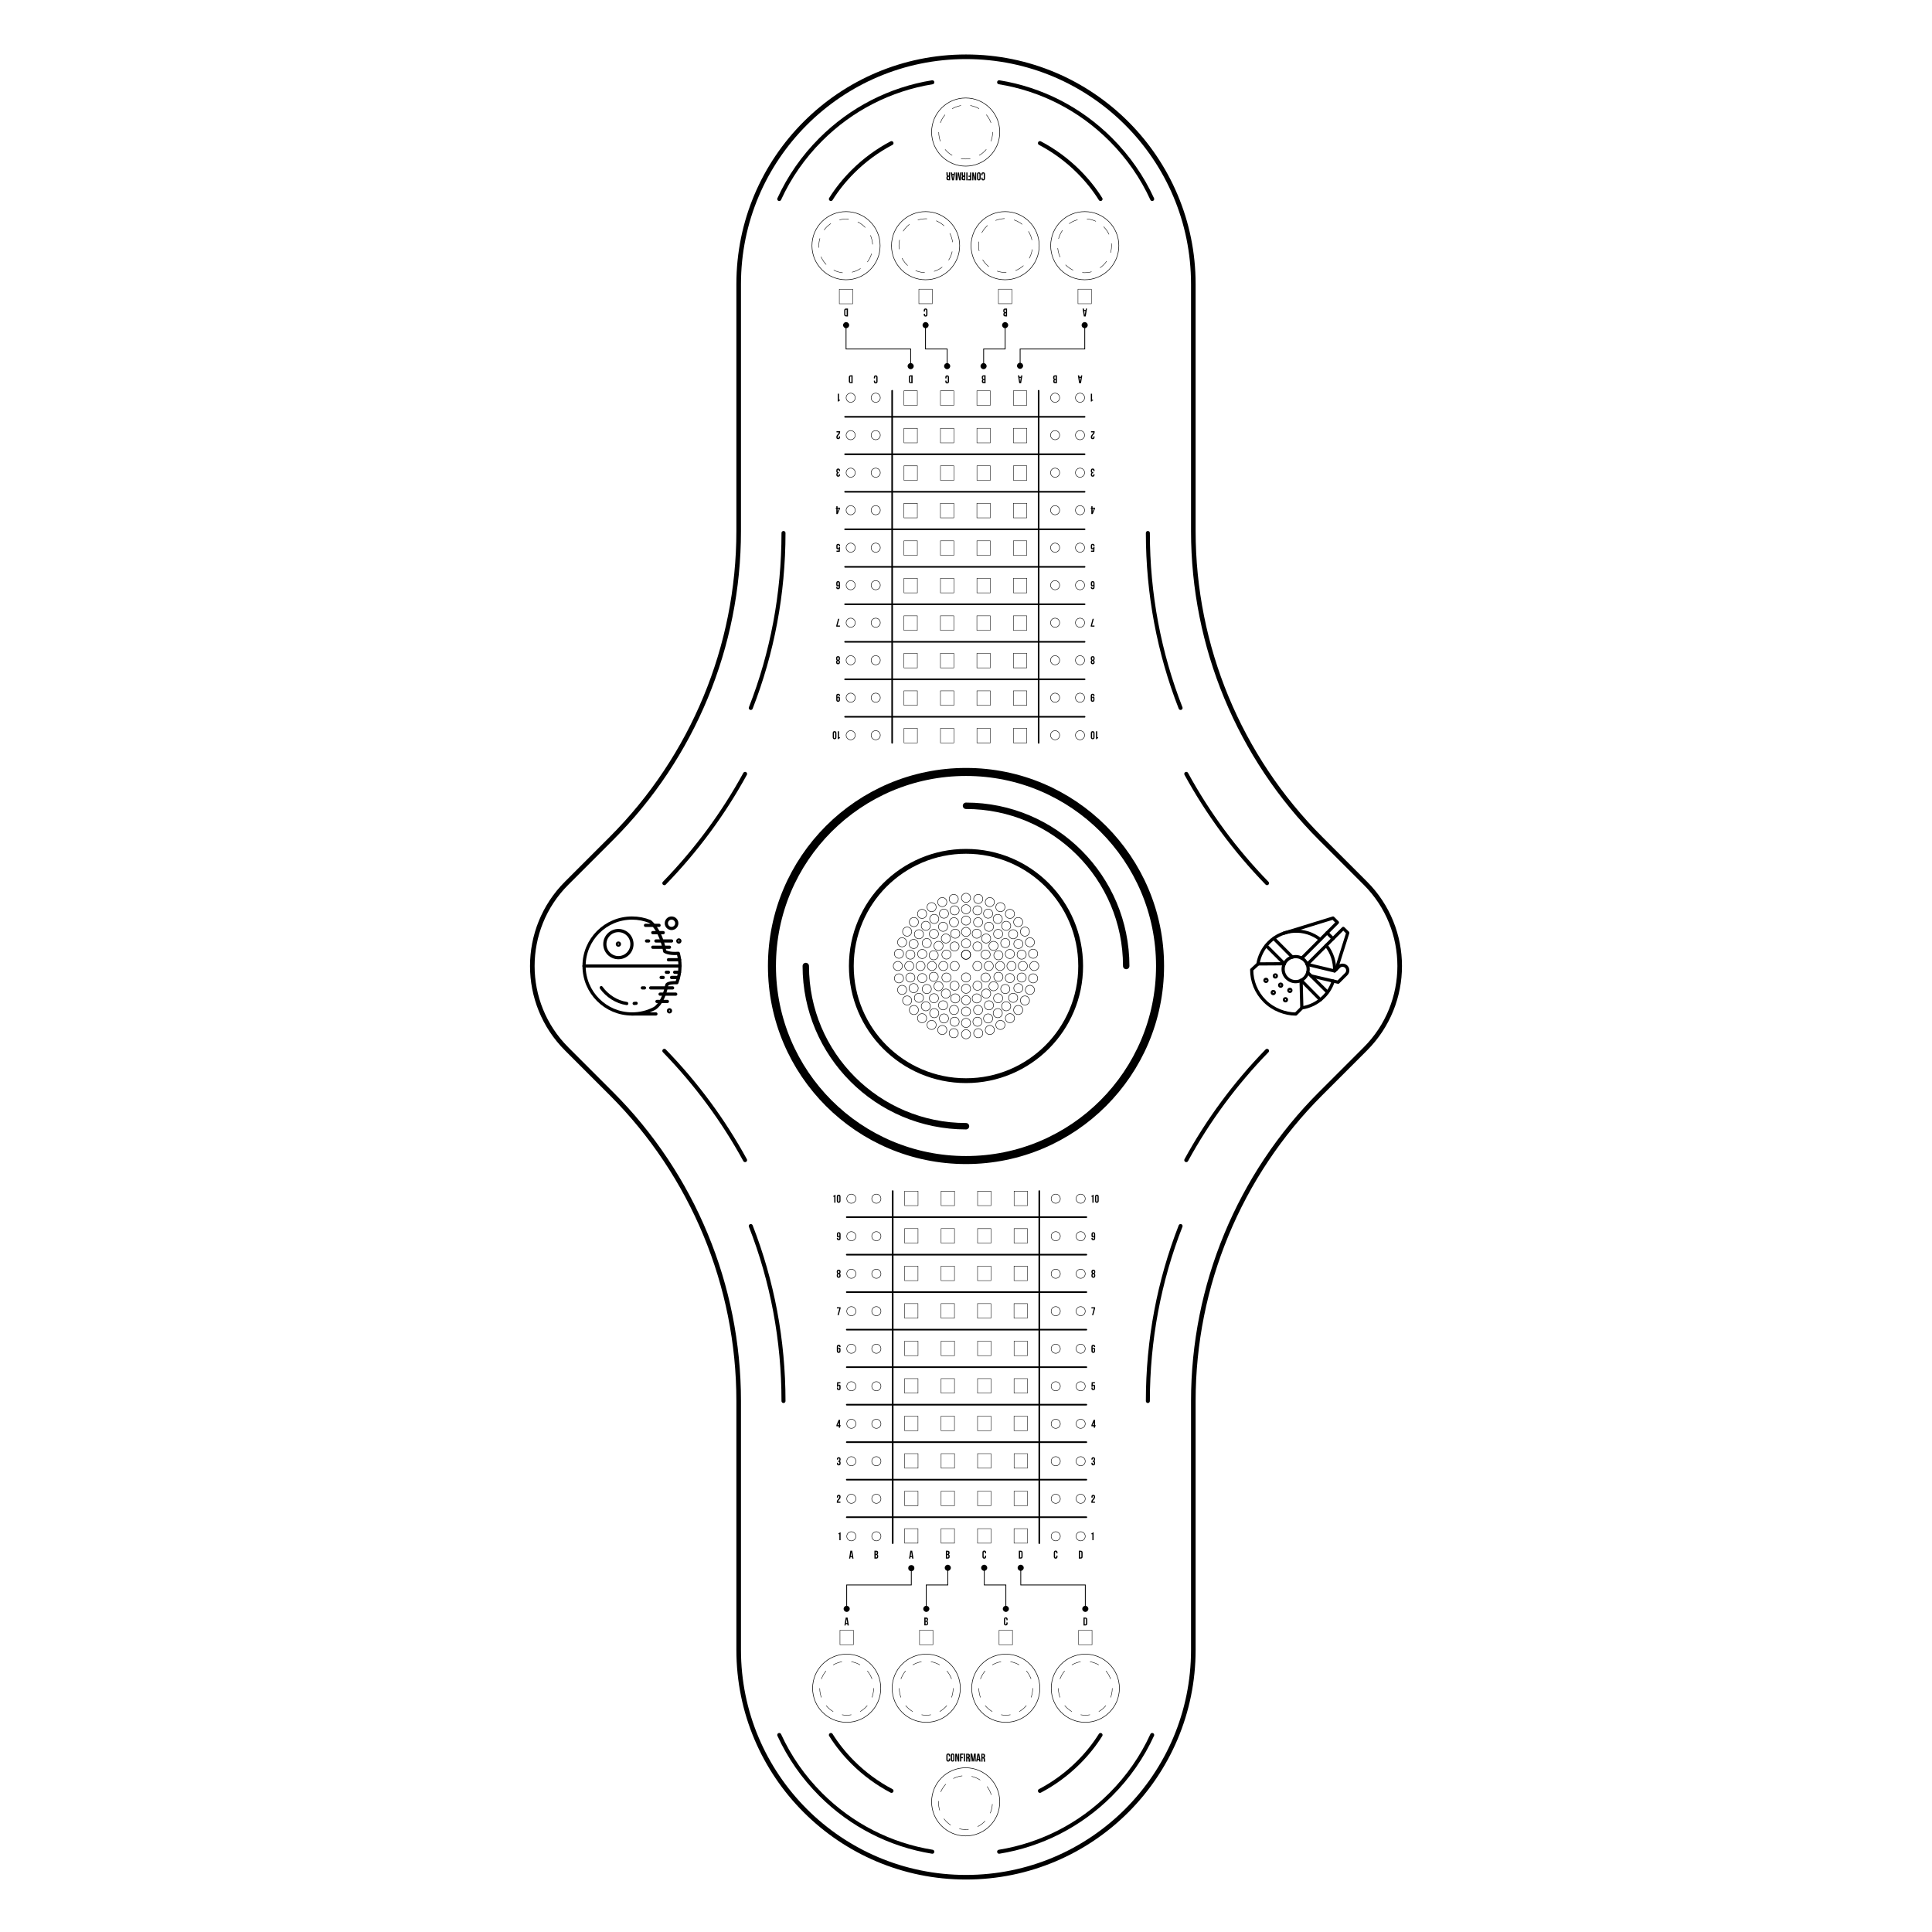<?xml version="1.0" encoding="utf-8"?>
<!-- Generator: Adobe Illustrator 23.0.3, SVG Export Plug-In . SVG Version: 6.00 Build 0)  -->
<svg version="1.1" id="DISEÑO" xmlns="http://www.w3.org/2000/svg" xmlns:xlink="http://www.w3.org/1999/xlink" x="0px" y="0px"
	 viewBox="0 0 2409.4 2409.4" style="enable-background:new 0 0 2409.4 2409.4;" xml:space="preserve">
<style type="text/css">
	.st0{fill:none;stroke:#000000;stroke-width:8;stroke-linecap:round;stroke-miterlimit:10;}
	.st1{fill:none;stroke:#000000;stroke-width:6;stroke-miterlimit:10;}
	.st2{fill:none;stroke:#000000;stroke-width:10;stroke-linecap:round;stroke-miterlimit:10;}
	.st3{fill:none;stroke:#000000;stroke-width:5.732;stroke-miterlimit:10;}
	.st4{fill:none;stroke:#000000;stroke-width:0.612;stroke-miterlimit:10;}
	.st5{fill:none;stroke:#000000;stroke-width:4;stroke-linecap:round;stroke-miterlimit:10;}
	.st6{fill:none;stroke:#000000;stroke-width:4;stroke-linecap:round;stroke-linejoin:round;stroke-miterlimit:10;}
	.st7{fill:none;stroke:#000000;stroke-width:5;stroke-linecap:round;stroke-miterlimit:10;}
	.st8{fill:none;stroke:#000000;stroke-width:0.536;stroke-miterlimit:10;}
	.st9{fill:none;stroke:#000000;stroke-width:0.55;stroke-miterlimit:10;stroke-dasharray:11.722,11.722;}
	.st10{fill:none;stroke:#000000;stroke-width:0.696;stroke-miterlimit:10;}
	.st11{fill:none;stroke:#000000;stroke-miterlimit:10;}
	.st12{fill:none;stroke:#000000;stroke-width:2;stroke-linecap:round;stroke-linejoin:round;stroke-miterlimit:10;}
</style>
<path class="st0" d="M1204.7,1004.9c110.3,0,199.8,89.5,199.8,199.8"/>
<circle class="st1" cx="1204.7" cy="1204.7" r="143"/>
<path class="st0" d="M1204.7,1404.5c-110.3,0-199.8-89.5-199.8-199.8"/>
<circle class="st2" cx="1204.7" cy="1204.7" r="242"/>
<path class="st3" d="M1488.2,662.3v-308c0-156.6-126.9-283.5-283.5-283.5h0c-156.6,0-283.5,126.9-283.5,283.5v308
	c0,143.8-57.1,281.7-158.8,383.4l-55.8,55.8c-57,57-57,149.5,0,206.5l55.8,55.8c101.7,101.7,158.8,239.6,158.8,383.4v310.4
	c0,156.6,126.9,283.5,283.5,283.5h0c156.6,0,283.5-126.9,283.5-283.5v-310.4c0-143.8,57.1-281.7,158.8-383.4l55.8-55.8
	c57-57,57-149.5,0-206.5l-55.8-55.8C1545.3,944,1488.2,806.1,1488.2,662.3z"/>
<g>
	<circle class="st4" cx="1204.7" cy="1190.6" r="5.7"/>
	<circle class="st4" cx="1218.9" cy="1204.7" r="5.7"/>
	<g>
		<circle class="st4" cx="1204.7" cy="1176.4" r="5.7"/>
		<circle class="st4" cx="1219" cy="1180.3" r="5.7"/>
		<circle class="st4" cx="1229.2" cy="1190.4" r="5.7"/>
		<circle class="st4" cx="1233.1" cy="1204.7" r="5.7"/>
	</g>
	<g>
		<circle class="st4" cx="1204.7" cy="1162.2" r="5.7"/>
		<circle class="st4" cx="1218.1" cy="1164.4" r="5.7"/>
		<circle class="st4" cx="1229.8" cy="1170.4" r="5.7"/>
		<circle class="st4" cx="1239" cy="1179.6" r="5.7"/>
		<circle class="st4" cx="1245.1" cy="1191.3" r="5.7"/>
		<circle class="st4" cx="1247.2" cy="1204.7" r="5.7"/>
	</g>
	<g>
		<circle class="st4" cx="1204.7" cy="1148" r="5.7"/>
		<circle class="st4" cx="1219.8" cy="1150.1" r="5.7"/>
		<circle class="st4" cx="1233.3" cy="1155.8" r="5.7"/>
		<circle class="st4" cx="1244.8" cy="1164.7" r="5.7"/>
		<circle class="st4" cx="1253.7" cy="1176.1" r="5.7"/>
		<circle class="st4" cx="1259.4" cy="1189.7" r="5.7"/>
		<circle class="st4" cx="1261.4" cy="1204.7" r="5.7"/>
	</g>
	<g>
		<circle class="st4" cx="1204.7" cy="1133.9" r="5.7"/>
		<circle class="st4" cx="1219" cy="1135.3" r="5.7"/>
		<circle class="st4" cx="1232.3" cy="1139.4" r="5.7"/>
		<circle class="st4" cx="1244.3" cy="1146" r="5.7"/>
		<circle class="st4" cx="1254.8" cy="1154.6" r="5.7"/>
		<circle class="st4" cx="1263.5" cy="1165.1" r="5.7"/>
		<circle class="st4" cx="1270" cy="1177.2" r="5.7"/>
		<circle class="st4" cx="1274.1" cy="1190.5" r="5.7"/>
		<circle class="st4" cx="1275.6" cy="1204.7" r="5.7"/>
	</g>
	<g>
		<circle class="st4" cx="1204.7" cy="1119.7" r="5.7"/>
		<circle class="st4" cx="1220" cy="1121.1" r="5.7"/>
		<circle class="st4" cx="1234.4" cy="1125" r="5.7"/>
		<circle class="st4" cx="1247.6" cy="1131.3" r="5.7"/>
		<circle class="st4" cx="1259.5" cy="1139.7" r="5.7"/>
		<circle class="st4" cx="1269.8" cy="1149.9" r="5.7"/>
		<circle class="st4" cx="1278.2" cy="1161.8" r="5.7"/>
		<circle class="st4" cx="1284.4" cy="1175.1" r="5.7"/>
		<circle class="st4" cx="1288.4" cy="1189.4" r="5.7"/>
		<circle class="st4" cx="1289.8" cy="1204.7" r="5.7"/>
	</g>
	<circle class="st4" cx="1204.7" cy="1190.6" r="5.7"/>
	<circle class="st4" cx="1190.6" cy="1204.7" r="5.7"/>
	<g>
		<circle class="st4" cx="1190.4" cy="1180.3" r="5.7"/>
		<circle class="st4" cx="1180.3" cy="1190.4" r="5.7"/>
		<circle class="st4" cx="1176.4" cy="1204.7" r="5.7"/>
	</g>
	<g>
		<circle class="st4" cx="1191.3" cy="1164.4" r="5.7"/>
		<circle class="st4" cx="1179.6" cy="1170.4" r="5.7"/>
		<circle class="st4" cx="1170.4" cy="1179.6" r="5.7"/>
		<circle class="st4" cx="1164.4" cy="1191.3" r="5.7"/>
		<circle class="st4" cx="1162.2" cy="1204.7" r="5.7"/>
	</g>
	<g>
		<circle class="st4" cx="1189.7" cy="1150.1" r="5.7"/>
		<circle class="st4" cx="1176.1" cy="1155.8" r="5.7"/>
		<circle class="st4" cx="1164.7" cy="1164.7" r="5.7"/>
		<circle class="st4" cx="1155.8" cy="1176.1" r="5.7"/>
		<circle class="st4" cx="1150.1" cy="1189.7" r="5.7"/>
		<circle class="st4" cx="1148" cy="1204.7" r="5.7"/>
	</g>
	<g>
		<circle class="st4" cx="1190.5" cy="1135.3" r="5.7"/>
		<circle class="st4" cx="1177.2" cy="1139.4" r="5.7"/>
		<circle class="st4" cx="1165.1" cy="1146" r="5.7"/>
		<circle class="st4" cx="1154.6" cy="1154.6" r="5.7"/>
		<circle class="st4" cx="1146" cy="1165.1" r="5.7"/>
		<circle class="st4" cx="1139.4" cy="1177.2" r="5.7"/>
		<circle class="st4" cx="1135.3" cy="1190.5" r="5.7"/>
		<circle class="st4" cx="1133.9" cy="1204.7" r="5.7"/>
	</g>
	<g>
		<circle class="st4" cx="1189.4" cy="1121.1" r="5.7"/>
		<circle class="st4" cx="1175.1" cy="1125" r="5.7"/>
		<circle class="st4" cx="1161.8" cy="1131.3" r="5.7"/>
		<circle class="st4" cx="1149.9" cy="1139.7" r="5.7"/>
		<circle class="st4" cx="1139.7" cy="1149.9" r="5.7"/>
		<circle class="st4" cx="1131.3" cy="1161.8" r="5.7"/>
		<circle class="st4" cx="1125" cy="1175.1" r="5.7"/>
		<circle class="st4" cx="1121.1" cy="1189.4" r="5.7"/>
		<circle class="st4" cx="1119.7" cy="1204.7" r="5.7"/>
	</g>
	<circle class="st4" cx="1204.7" cy="1219" r="5.7"/>
	<g>
		<circle class="st4" cx="1204.7" cy="1233.1" r="5.7"/>
		<circle class="st4" cx="1190.4" cy="1229.3" r="5.7"/>
		<circle class="st4" cx="1180.3" cy="1219.1" r="5.7"/>
	</g>
	<g>
		<circle class="st4" cx="1204.7" cy="1247.3" r="5.7"/>
		<circle class="st4" cx="1191.3" cy="1245.1" r="5.7"/>
		<circle class="st4" cx="1179.6" cy="1239.1" r="5.7"/>
		<circle class="st4" cx="1170.4" cy="1229.9" r="5.7"/>
		<circle class="st4" cx="1164.4" cy="1218.2" r="5.7"/>
	</g>
	<g>
		<circle class="st4" cx="1204.7" cy="1261.5" r="5.7"/>
		<circle class="st4" cx="1189.7" cy="1259.5" r="5.7"/>
		<circle class="st4" cx="1176.1" cy="1253.7" r="5.7"/>
		<circle class="st4" cx="1164.7" cy="1244.9" r="5.7"/>
		<circle class="st4" cx="1155.8" cy="1233.4" r="5.7"/>
		<circle class="st4" cx="1150.1" cy="1219.8" r="5.7"/>
	</g>
	<g>
		<circle class="st4" cx="1204.7" cy="1275.7" r="5.7"/>
		<circle class="st4" cx="1190.5" cy="1274.2" r="5.7"/>
		<circle class="st4" cx="1177.2" cy="1270.1" r="5.7"/>
		<circle class="st4" cx="1165.1" cy="1263.5" r="5.7"/>
		<circle class="st4" cx="1154.6" cy="1254.9" r="5.7"/>
		<circle class="st4" cx="1146" cy="1244.4" r="5.7"/>
		<circle class="st4" cx="1139.4" cy="1232.3" r="5.7"/>
		<circle class="st4" cx="1135.3" cy="1219.1" r="5.7"/>
	</g>
	<g>
		<circle class="st4" cx="1204.7" cy="1289.8" r="5.7"/>
		<circle class="st4" cx="1189.4" cy="1288.5" r="5.7"/>
		<circle class="st4" cx="1175.1" cy="1284.5" r="5.7"/>
		<circle class="st4" cx="1161.8" cy="1278.2" r="5.7"/>
		<circle class="st4" cx="1149.9" cy="1269.8" r="5.7"/>
		<circle class="st4" cx="1139.7" cy="1259.6" r="5.7"/>
		<circle class="st4" cx="1131.3" cy="1247.7" r="5.7"/>
		<circle class="st4" cx="1125" cy="1234.5" r="5.7"/>
		<circle class="st4" cx="1121.1" cy="1220.1" r="5.7"/>
	</g>
	<g>
		<circle class="st4" cx="1219" cy="1229.3" r="5.7"/>
		<circle class="st4" cx="1229.2" cy="1219.1" r="5.7"/>
	</g>
	<g>
		<circle class="st4" cx="1218.1" cy="1245.1" r="5.7"/>
		<circle class="st4" cx="1229.8" cy="1239.1" r="5.7"/>
		<circle class="st4" cx="1239" cy="1229.9" r="5.7"/>
		<circle class="st4" cx="1245.1" cy="1218.2" r="5.7"/>
	</g>
	<g>
		<circle class="st4" cx="1219.8" cy="1259.5" r="5.7"/>
		<circle class="st4" cx="1233.3" cy="1253.7" r="5.7"/>
		<circle class="st4" cx="1244.8" cy="1244.9" r="5.7"/>
		<circle class="st4" cx="1253.7" cy="1233.4" r="5.7"/>
		<circle class="st4" cx="1259.4" cy="1219.8" r="5.7"/>
	</g>
	<g>
		<circle class="st4" cx="1219" cy="1274.2" r="5.7"/>
		<circle class="st4" cx="1232.3" cy="1270.1" r="5.7"/>
		<circle class="st4" cx="1244.3" cy="1263.5" r="5.7"/>
		<circle class="st4" cx="1254.8" cy="1254.9" r="5.7"/>
		<circle class="st4" cx="1263.5" cy="1244.4" r="5.7"/>
		<circle class="st4" cx="1270" cy="1232.3" r="5.7"/>
		<circle class="st4" cx="1274.1" cy="1219.1" r="5.7"/>
	</g>
	<g>
		<circle class="st4" cx="1220" cy="1288.5" r="5.7"/>
		<circle class="st4" cx="1234.4" cy="1284.5" r="5.7"/>
		<circle class="st4" cx="1247.6" cy="1278.2" r="5.7"/>
		<circle class="st4" cx="1259.5" cy="1269.8" r="5.7"/>
		<circle class="st4" cx="1269.8" cy="1259.6" r="5.7"/>
		<circle class="st4" cx="1278.2" cy="1247.7" r="5.7"/>
		<circle class="st4" cx="1284.4" cy="1234.5" r="5.7"/>
		<circle class="st4" cx="1288.4" cy="1220.1" r="5.7"/>
	</g>
</g>
<g>
	<g>
		<circle class="st5" cx="771.2" cy="1177.4" r="1.3"/>
	</g>
	<circle class="st5" cx="771.2" cy="1177.4" r="16.9"/>
	<g>
		<circle class="st6" cx="846.6" cy="1173.5" r="1.3"/>
	</g>
	<g>
		<circle class="st6" cx="834.9" cy="1260.6" r="1.3"/>
	</g>
	<g>
		<circle class="st6" cx="837.5" cy="1151.4" r="6.5"/>
	</g>
	<line class="st5" x1="728.3" y1="1204.7" x2="847.9" y2="1204.7"/>
	<line class="st5" x1="805" y1="1154" x2="821.9" y2="1154"/>
	<line class="st5" x1="818" y1="1173.5" x2="837.5" y2="1173.5"/>
	<line class="st5" x1="814.1" y1="1181.3" x2="834.9" y2="1181.3"/>
	<line class="st5" x1="814.1" y1="1163.1" x2="827.1" y2="1163.1"/>
	<line class="st5" x1="818" y1="1264.5" x2="788.1" y2="1264.5"/>
	<line class="st5" x1="842.7" y1="1239.8" x2="823.2" y2="1239.8"/>
	<line class="st5" x1="838.8" y1="1232" x2="811.5" y2="1232"/>
	<line class="st5" x1="832.3" y1="1248.9" x2="819.3" y2="1248.9"/>
	<line class="st5" x1="833.6" y1="1196.9" x2="847.5" y2="1196.9"/>
	<line class="st5" x1="837.5" y1="1219" x2="846.1" y2="1219"/>
	<line class="st5" x1="841.4" y1="1212.5" x2="847.4" y2="1212.5"/>
	<path class="st5" d="M793.3,1251.2c-0.8,0.1-1.6,0.2-2.4,0.2"/>
	<path class="st5" d="M781.6,1251.5c-12.9-1.9-24.6-9.7-31.8-19.8"/>
	<line class="st5" x1="833.6" y1="1212.5" x2="831" y2="1212.5"/>
	<line class="st5" x1="827.1" y1="1219" x2="824.5" y2="1219"/>
	<line class="st5" x1="803.7" y1="1232" x2="801.1" y2="1232"/>
	<line class="st5" x1="808.9" y1="1173.5" x2="806.3" y2="1173.5"/>
	<path class="st6" d="M815.7,1257.9c0,0,11-4.8,15.8-29.4c0,0,0.1-3.3,12.6-3h0c2.5-6.5,3.9-13.5,3.9-21c0-5.3-0.7-10.3-2-15.2
		l-0.1-0.4c-12,1-16.9-2.4-16.9-2.4c-5.2-27.7-18.4-37.3-18.4-37.3l-0.1,0c-6.9-2.8-14.4-4.3-22.3-4.3c-33,0-59.8,26.8-59.8,59.8
		c0,33,26.8,59.8,59.8,59.8C798.1,1264.5,807.4,1262.2,815.7,1257.9L815.7,1257.9z"/>
</g>
<g>
	<line class="st6" x1="1601.7" y1="1201.9" x2="1579.1" y2="1179.3"/>
	<line class="st6" x1="1611.7" y1="1193.6" x2="1588.5" y2="1170.3"/>
	<g>
		<circle class="st6" cx="1587.9" cy="1237.8" r="1.3"/>
	</g>
	<g>
		<circle class="st6" cx="1597.1" cy="1228.6" r="1.3"/>
	</g>
	<g>
		<circle class="st6" cx="1578.8" cy="1222.6" r="1.3"/>
	</g>
	<g>
		<circle class="st6" cx="1590.5" cy="1217.1" r="1.3"/>
	</g>
	<g>
		<circle class="st6" cx="1603.1" cy="1246.8" r="1.3"/>
	</g>
	<g>
		<circle class="st6" cx="1608.6" cy="1235.1" r="1.3"/>
	</g>
	<polyline class="st6" points="1623.4,1195 1667.9,1150.4 1662.4,1144.9 1601.1,1163.8 	"/>
	<line class="st6" x1="1655" y1="1163.3" x2="1662.4" y2="1170.7"/>
	<path class="st6" d="M1653.9,1179.1c7.4,9.1,10.8,20.6,10.5,31.7"/>
	<polyline class="st6" points="1630.2,1202.7 1675.2,1157.8 1680.8,1163.3 1666.4,1208.9 	"/>
	<path class="st6" d="M1635.3,1217.1l33.5,7.8l10.1-10.1c2.5-2.5,2.5-6.7,0-9.2l0,0c-2.5-2.5-6.7-2.5-9.2,0l-5.4,5.3l-34.1-8.2"/>
	<line class="st6" x1="1655.5" y1="1237.3" x2="1630.8" y2="1212.8"/>
	<line class="st6" x1="1646.6" y1="1246.8" x2="1622.7" y2="1222.6"/>
	<circle class="st5" cx="1615.8" cy="1208.6" r="15.6"/>
	<line class="st6" x1="1568.9" y1="1202.1" x2="1601.7" y2="1201.9"/>
	<line class="st6" x1="1623.5" y1="1256.8" x2="1622.6" y2="1222.6"/>
	<path class="st6" d="M1662.6,1223.5c-2.2,7.3-6.2,14.1-12,19.8c-7.6,7.6-17,12.1-26.9,13.6l-7.7,7.7l0,0c-13,0-28-5.4-38.8-16.2
		c-10.8-10.8-16.2-24.9-16.2-39l0,0l7.8-7.2c1.5-9.8,6.2-19.3,13.7-26.9c17.5-17.5,45.1-18.7,64-3.6"/>
</g>
<path class="st7" d="M1436.9,2163.7c-12.5,27.3-29.9,52.4-51.7,74.2c-38.3,38.3-86.7,62.9-139.2,71.4"/>
<path class="st7" d="M1472.3,1529c-26.8,68.6-40.8,142.3-40.8,218.2"/>
<path class="st7" d="M1296.9,2233.4c17.5-9.2,33.8-21.1,48.2-35.5c10.5-10.5,19.7-21.9,27.4-34.2"/>
<path class="st7" d="M1580.1,1310.5c-40.1,41.3-73.8,87.1-100.7,136.3"/>
<rect x="1046.8" y="2033.8" transform="matrix(-1.836970e-16 1 -1 -1.836970e-16 3098.041 986.229)" class="st8" width="18.1" height="16.7"/>
<rect x="1146" y="2033.8" transform="matrix(-1.836970e-16 1 -1 -1.836970e-16 3197.253 887.017)" class="st8" width="18.1" height="16.7"/>
<rect x="1245.3" y="2033.8" transform="matrix(-1.836970e-16 1 -1 -1.836970e-16 3296.466 787.804)" class="st8" width="18.1" height="16.7"/>
<rect x="1344.5" y="2033.8" transform="matrix(-1.836970e-16 1 -1 -1.836970e-16 3395.678 688.592)" class="st8" width="18.1" height="16.7"/>
<g>
	<g>
		<circle class="st9" cx="1055.9" cy="2105.4" r="33.6"/>
	</g>
	<circle class="st10" cx="1055.9" cy="2105.4" r="42.5"/>
</g>
<g>
	<g>
		<circle class="st9" cx="1155.1" cy="2105.4" r="33.6"/>
	</g>
	<circle class="st10" cx="1155.1" cy="2105.4" r="42.5"/>
</g>
<g>
	<g>
		<circle class="st9" cx="1254.3" cy="2105.4" r="33.6"/>
	</g>
	<circle class="st10" cx="1254.3" cy="2105.4" r="42.5"/>
</g>
<g>
	<g>
		<circle class="st9" cx="1353.5" cy="2105.4" r="33.6"/>
	</g>
	<circle class="st10" cx="1353.5" cy="2105.4" r="42.5"/>
</g>
<g>
	<g>
		
			<ellipse transform="matrix(0.23 -0.973 0.973 0.23 -1259.382 2902.958)" class="st9" cx="1204.3" cy="2247.1" rx="33.6" ry="33.6"/>
	</g>
	<circle class="st10" cx="1204.3" cy="2247.1" r="42.5"/>
</g>
<circle class="st4" cx="1092.9" cy="1494.9" r="5.7"/>
<circle class="st4" cx="1061.7" cy="1541.7" r="5.7"/>
<circle class="st4" cx="1061.7" cy="1494.9" r="5.7"/>
<circle class="st4" cx="1092.9" cy="1541.7" r="5.7"/>
<circle class="st4" cx="1061.7" cy="1588.5" r="5.7"/>
<circle class="st4" cx="1092.9" cy="1588.5" r="5.7"/>
<circle class="st4" cx="1061.7" cy="1635.2" r="5.7"/>
<circle class="st4" cx="1092.9" cy="1635.2" r="5.7"/>
<circle class="st4" cx="1061.7" cy="1682" r="5.7"/>
<circle class="st4" cx="1092.9" cy="1682" r="5.7"/>
<circle class="st4" cx="1061.7" cy="1728.8" r="5.7"/>
<circle class="st4" cx="1092.9" cy="1728.8" r="5.7"/>
<circle class="st4" cx="1061.7" cy="1775.6" r="5.7"/>
<circle class="st4" cx="1092.9" cy="1775.6" r="5.7"/>
<circle class="st4" cx="1061.7" cy="1822.3" r="5.7"/>
<circle class="st4" cx="1092.9" cy="1822.3" r="5.7"/>
<circle class="st4" cx="1061.7" cy="1869.1" r="5.7"/>
<circle class="st4" cx="1092.9" cy="1869.1" r="5.7"/>
<circle class="st4" cx="1061.7" cy="1915.9" r="5.7"/>
<circle class="st4" cx="1092.9" cy="1915.9" r="5.7"/>
<circle class="st4" cx="1316.6" cy="1494.9" r="5.7"/>
<circle class="st4" cx="1347.7" cy="1494.9" r="5.7"/>
<circle class="st4" cx="1316.6" cy="1541.7" r="5.7"/>
<circle class="st4" cx="1347.7" cy="1541.7" r="5.7"/>
<circle class="st4" cx="1316.6" cy="1588.5" r="5.7"/>
<circle class="st4" cx="1347.7" cy="1588.5" r="5.7"/>
<circle class="st4" cx="1316.6" cy="1635.2" r="5.7"/>
<circle class="st4" cx="1347.7" cy="1635.2" r="5.7"/>
<circle class="st4" cx="1316.6" cy="1682" r="5.7"/>
<circle class="st4" cx="1347.7" cy="1682" r="5.7"/>
<circle class="st4" cx="1316.6" cy="1728.8" r="5.7"/>
<circle class="st4" cx="1347.7" cy="1728.8" r="5.7"/>
<circle class="st4" cx="1316.6" cy="1775.6" r="5.7"/>
<circle class="st4" cx="1347.7" cy="1775.6" r="5.7"/>
<circle class="st4" cx="1316.6" cy="1822.3" r="5.7"/>
<circle class="st4" cx="1347.7" cy="1822.3" r="5.7"/>
<circle class="st4" cx="1316.6" cy="1869.1" r="5.7"/>
<circle class="st4" cx="1347.7" cy="1869.1" r="5.7"/>
<circle class="st4" cx="1316.6" cy="1915.9" r="5.7"/>
<circle class="st4" cx="1347.7" cy="1915.9" r="5.7"/>
<rect x="1127.4" y="1860.3" transform="matrix(-1.836970e-16 1 -1 -1.836970e-16 3005.159 732.201)" class="st8" width="18.1" height="16.7"/>
<rect x="1127.4" y="1907.1" transform="matrix(-1.836970e-16 1 -1 -1.836970e-16 3051.931 778.973)" class="st8" width="18.1" height="16.7"/>
<rect x="1172.9" y="1860.3" transform="matrix(-1.836970e-16 1 -1 -1.836970e-16 3050.654 686.707)" class="st8" width="18.1" height="16.7"/>
<rect x="1172.9" y="1907.1" transform="matrix(-1.836970e-16 1 -1 -1.836970e-16 3097.425 733.478)" class="st8" width="18.1" height="16.7"/>
<rect x="1218.4" y="1860.3" transform="matrix(-1.836970e-16 1 -1 -1.836970e-16 3096.149 641.212)" class="st8" width="18.1" height="16.7"/>
<rect x="1218.4" y="1907.1" transform="matrix(-1.836970e-16 1 -1 -1.836970e-16 3142.92 687.984)" class="st8" width="18.1" height="16.7"/>
<rect x="1263.9" y="1860.3" transform="matrix(-1.836970e-16 1 -1 -1.836970e-16 3141.643 595.717)" class="st8" width="18.1" height="16.7"/>
<rect x="1263.9" y="1907.1" transform="matrix(-1.836970e-16 1 -1 -1.836970e-16 3188.415 642.489)" class="st8" width="18.1" height="16.7"/>
<rect x="1127.4" y="1766.8" transform="matrix(-1.836970e-16 1 -1 -1.836970e-16 2911.617 638.658)" class="st8" width="18.1" height="16.7"/>
<rect x="1127.4" y="1813.5" transform="matrix(-1.836970e-16 1 -1 -1.836970e-16 2958.388 685.43)" class="st8" width="18.1" height="16.7"/>
<rect x="1172.9" y="1766.8" transform="matrix(-1.836970e-16 1 -1 -1.836970e-16 2957.111 593.164)" class="st8" width="18.1" height="16.7"/>
<rect x="1172.9" y="1813.5" transform="matrix(-1.836970e-16 1 -1 -1.836970e-16 3003.883 639.935)" class="st8" width="18.1" height="16.7"/>
<rect x="1218.4" y="1766.8" transform="matrix(-1.836970e-16 1 -1 -1.836970e-16 3002.606 547.669)" class="st8" width="18.1" height="16.7"/>
<rect x="1218.4" y="1813.5" transform="matrix(-1.836970e-16 1 -1 -1.836970e-16 3049.377 594.441)" class="st8" width="18.1" height="16.7"/>
<rect x="1263.9" y="1766.8" transform="matrix(-1.836970e-16 1 -1 -1.836970e-16 3048.1 502.175)" class="st8" width="18.1" height="16.7"/>
<rect x="1263.9" y="1813.5" transform="matrix(-1.836970e-16 1 -1 -1.836970e-16 3094.872 548.946)" class="st8" width="18.1" height="16.7"/>
<rect x="1127.4" y="1673.2" transform="matrix(-1.836970e-16 1 -1 -1.836970e-16 2818.073 545.115)" class="st8" width="18.1" height="16.7"/>
<rect x="1127.4" y="1720" transform="matrix(-1.836970e-16 1 -1 -1.836970e-16 2864.845 591.887)" class="st8" width="18.1" height="16.7"/>
<rect x="1172.9" y="1673.2" transform="matrix(-1.836970e-16 1 -1 -1.836970e-16 2863.568 499.621)" class="st8" width="18.1" height="16.7"/>
<rect x="1172.9" y="1720" transform="matrix(-1.836970e-16 1 -1 -1.836970e-16 2910.34 546.392)" class="st8" width="18.1" height="16.7"/>
<rect x="1218.4" y="1673.2" transform="matrix(-1.836970e-16 1 -1 -1.836970e-16 2909.063 454.126)" class="st8" width="18.1" height="16.7"/>
<rect x="1218.4" y="1720" transform="matrix(-1.836970e-16 1 -1 -1.836970e-16 2955.834 500.898)" class="st8" width="18.1" height="16.7"/>
<rect x="1263.9" y="1673.2" transform="matrix(-1.836970e-16 1 -1 -1.836970e-16 2954.557 408.632)" class="st8" width="18.1" height="16.7"/>
<rect x="1263.9" y="1720" transform="matrix(-1.836970e-16 1 -1 -1.836970e-16 3001.329 455.403)" class="st8" width="18.1" height="16.7"/>
<rect x="1127.4" y="1579.7" transform="matrix(-1.836970e-16 1 -1 -1.836970e-16 2724.53 451.572)" class="st8" width="18.1" height="16.7"/>
<rect x="1127.4" y="1626.5" transform="matrix(-1.836970e-16 1 -1 -1.836970e-16 2771.302 498.344)" class="st8" width="18.1" height="16.7"/>
<rect x="1172.9" y="1579.7" transform="matrix(-1.836970e-16 1 -1 -1.836970e-16 2770.025 406.078)" class="st8" width="18.1" height="16.7"/>
<rect x="1172.9" y="1626.5" transform="matrix(-1.836970e-16 1 -1 -1.836970e-16 2816.797 452.849)" class="st8" width="18.1" height="16.7"/>
<rect x="1218.4" y="1579.7" transform="matrix(-1.836970e-16 1 -1 -1.836970e-16 2815.52 360.583)" class="st8" width="18.1" height="16.7"/>
<rect x="1218.4" y="1626.5" transform="matrix(-1.836970e-16 1 -1 -1.836970e-16 2862.291 407.355)" class="st8" width="18.1" height="16.7"/>
<rect x="1263.9" y="1579.7" transform="matrix(-1.836970e-16 1 -1 -1.836970e-16 2861.014 315.089)" class="st8" width="18.1" height="16.7"/>
<rect x="1263.9" y="1626.5" transform="matrix(-1.836970e-16 1 -1 -1.836970e-16 2907.786 361.86)" class="st8" width="18.1" height="16.7"/>
<rect x="1127.4" y="1486.1" transform="matrix(-1.836970e-16 1 -1 -1.836970e-16 2630.988 358.029)" class="st8" width="18.1" height="16.7"/>
<rect x="1127.4" y="1532.9" transform="matrix(-1.836970e-16 1 -1 -1.836970e-16 2677.759 404.801)" class="st8" width="18.1" height="16.7"/>
<rect x="1172.9" y="1486.1" transform="matrix(-1.836970e-16 1 -1 -1.836970e-16 2676.482 312.535)" class="st8" width="18.1" height="16.7"/>
<rect x="1172.9" y="1532.9" transform="matrix(-1.836970e-16 1 -1 -1.836970e-16 2723.254 359.306)" class="st8" width="18.1" height="16.7"/>
<rect x="1218.4" y="1486.1" transform="matrix(-1.836970e-16 1 -1 -1.836970e-16 2721.977 267.04)" class="st8" width="18.1" height="16.7"/>
<rect x="1218.4" y="1532.9" transform="matrix(-1.836970e-16 1 -1 -1.836970e-16 2768.748 313.812)" class="st8" width="18.1" height="16.7"/>
<rect x="1263.9" y="1486.1" transform="matrix(-1.836970e-16 1 -1 -1.836970e-16 2767.471 221.546)" class="st8" width="18.1" height="16.7"/>
<rect x="1263.9" y="1532.9" transform="matrix(-1.836970e-16 1 -1 -1.836970e-16 2814.243 268.317)" class="st8" width="18.1" height="16.7"/>
<g>
	<g>
		<polyline class="st11" points="1136.5,1955.5 1136.5,1976.6 1055.9,1976.6 1055.9,2006.6 		"/>
		<g>
			<circle cx="1136.5" cy="1955.6" r="3.8"/>
		</g>
		<g>
			<path d="M1052.1,2006.4c0,2.1,1.7,3.8,3.8,3.8s3.8-1.7,3.8-3.8c0-2.1-1.7-3.8-3.8-3.8S1052.1,2004.3,1052.1,2006.4z"/>
		</g>
	</g>
</g>
<g>
	<g>
		<polyline class="st11" points="1353.5,2006.6 1353.5,1976.6 1273,1976.6 1273,1955 		"/>
		<g>
			<path d="M1357.3,2006.4c0,2.1-1.7,3.8-3.8,3.8s-3.8-1.7-3.8-3.8c0-2.1,1.7-3.8,3.8-3.8S1357.3,2004.3,1357.3,2006.4z"/>
		</g>
		<g>
			<path d="M1276.7,1955.2c0-2.1-1.7-3.8-3.8-3.8s-3.8,1.7-3.8,3.8c0,2.1,1.7,3.8,3.8,3.8S1276.7,1957.3,1276.7,1955.2z"/>
		</g>
	</g>
</g>
<g>
	<g>
		<polyline class="st11" points="1254.4,2006.6 1254.4,1976.6 1227.5,1976.6 1227.5,1955 		"/>
		<g>
			<path d="M1258.2,2006.4c0,2.1-1.7,3.8-3.8,3.8s-3.8-1.7-3.8-3.8c0-2.1,1.7-3.8,3.8-3.8S1258.2,2004.3,1258.2,2006.4z"/>
		</g>
		<g>
			<path d="M1231.2,1955.2c0-2.1-1.7-3.8-3.8-3.8s-3.8,1.7-3.8,3.8c0,2.1,1.7,3.8,3.8,3.8S1231.2,1957.3,1231.2,1955.2z"/>
		</g>
	</g>
</g>
<g>
	<g>
		<polyline class="st11" points="1182,1955 1182,1976.6 1155.1,1976.6 1155.1,2006.6 		"/>
		<g>
			<path d="M1178.2,1955.2c0-2.1,1.7-3.8,3.8-3.8s3.8,1.7,3.8,3.8c0,2.1-1.7,3.8-3.8,3.8S1178.2,1957.3,1178.2,1955.2z"/>
		</g>
		<g>
			<path d="M1151.4,2006.4c0,2.1,1.7,3.8,3.8,3.8s3.8-1.7,3.8-3.8c0-2.1-1.7-3.8-3.8-3.8S1151.4,2004.3,1151.4,2006.4z"/>
		</g>
	</g>
</g>
<g>
	<path d="M1064.4,1943.7h-1.6l-0.3-1.8h-1.9l-0.3,1.8h-1.4l1.6-9.8h2.3L1064.4,1943.7z M1060.9,1940.6h1.5l-0.7-5L1060.9,1940.6z"/>
</g>
<g>
	<path d="M1095.1,1936.2v0.3c0,1-0.3,1.7-1,2c0.8,0.3,1.1,1.1,1.1,2.1v0.8c0,1.5-0.8,2.3-2.3,2.3h-2.4v-9.8h2.3
		C1094.4,1933.9,1095.1,1934.7,1095.1,1936.2z M1092.1,1935.3v2.6h0.6c0.6,0,0.9-0.3,0.9-1v-0.5c0-0.7-0.2-1-0.8-1H1092.1z
		 M1092.1,1939.3v3h0.9c0.5,0,0.8-0.2,0.8-1v-0.9c0-0.9-0.3-1.2-1-1.2H1092.1z"/>
</g>
<g>
	<path d="M1139.2,1943.7h-1.6l-0.3-1.8h-1.9l-0.3,1.8h-1.4l1.6-9.8h2.3L1139.2,1943.7z M1135.7,1940.6h1.5l-0.7-5L1135.7,1940.6z"/>
</g>
<g>
	<path d="M1184.2,1936.2v0.3c0,1-0.3,1.7-1,2c0.8,0.3,1.1,1.1,1.1,2.1v0.8c0,1.5-0.8,2.3-2.3,2.3h-2.4v-9.8h2.3
		C1183.5,1933.9,1184.2,1934.7,1184.2,1936.2z M1181.1,1935.3v2.6h0.6c0.6,0,0.9-0.3,0.9-1v-0.5c0-0.7-0.2-1-0.8-1H1181.1z
		 M1181.1,1939.3v3h0.9c0.5,0,0.8-0.2,0.8-1v-0.9c0-0.9-0.3-1.2-1-1.2H1181.1z"/>
</g>
<g>
	<path d="M1318.8,1940v1.3c0,1.6-0.8,2.5-2.3,2.5s-2.3-0.9-2.3-2.5v-5.1c0-1.6,0.8-2.5,2.3-2.5s2.3,0.9,2.3,2.5v1h-1.5v-1.1
		c0-0.7-0.3-1-0.8-1s-0.8,0.3-0.8,1v5.3c0,0.7,0.3,1,0.8,1s0.8-0.3,0.8-1v-1.4H1318.8z"/>
</g>
<g>
	<path d="M1345.4,1933.9h2.4c1.5,0,2.3,0.9,2.3,2.4v5c0,1.6-0.8,2.4-2.3,2.4h-2.4V1933.9z M1346.9,1935.3v7h0.9c0.5,0,0.8-0.3,0.8-1
		v-5.1c0-0.7-0.3-1-0.8-1H1346.9z"/>
</g>
<g>
	<path d="M1229.8,1940v1.3c0,1.6-0.8,2.5-2.3,2.5s-2.3-0.9-2.3-2.5v-5.1c0-1.6,0.8-2.5,2.3-2.5s2.3,0.9,2.3,2.5v1h-1.5v-1.1
		c0-0.7-0.3-1-0.8-1s-0.8,0.3-0.8,1v5.3c0,0.7,0.3,1,0.8,1s0.8-0.3,0.8-1v-1.4H1229.8z"/>
</g>
<g>
	<path d="M1270.6,1933.9h2.4c1.5,0,2.3,0.9,2.3,2.4v5c0,1.6-0.8,2.4-2.3,2.4h-2.4V1933.9z M1272.1,1935.3v7h0.9c0.5,0,0.8-0.3,0.8-1
		v-5.1c0-0.7-0.3-1-0.8-1H1272.1z"/>
</g>
<g>
	<path d="M1058.6,2027.1h-1.6l-0.3-1.8h-1.9l-0.3,1.8h-1.4l1.6-9.8h2.3L1058.6,2027.1z M1055.1,2024h1.5l-0.7-5L1055.1,2024z"/>
</g>
<g>
	<path d="M1157.3,2019.5v0.3c0,1-0.3,1.7-1,2c0.8,0.3,1.1,1.1,1.1,2.1v0.8c0,1.5-0.8,2.3-2.3,2.3h-2.4v-9.8h2.3
		C1156.7,2017.3,1157.3,2018,1157.3,2019.5z M1154.3,2018.7v2.6h0.6c0.6,0,0.9-0.3,0.9-1v-0.5c0-0.7-0.2-1-0.8-1H1154.3z
		 M1154.3,2022.7v3h0.9c0.5,0,0.8-0.2,0.8-1v-0.9c0-0.9-0.3-1.2-1-1.2H1154.3z"/>
</g>
<g>
	<path d="M1256.6,2023.3v1.3c0,1.6-0.8,2.5-2.3,2.5s-2.3-0.9-2.3-2.5v-5.1c0-1.6,0.8-2.5,2.3-2.5s2.3,0.9,2.3,2.5v1h-1.5v-1.1
		c0-0.7-0.3-1-0.8-1s-0.8,0.3-0.8,1v5.3c0,0.7,0.3,1,0.8,1s0.8-0.3,0.8-1v-1.4H1256.6z"/>
</g>
<g>
	<path d="M1351.2,2017.3h2.4c1.5,0,2.3,0.9,2.3,2.4v5c0,1.6-0.8,2.4-2.3,2.4h-2.4V2017.3z M1352.7,2018.7v7h0.9c0.5,0,0.8-0.3,0.8-1
		v-5.1c0-0.7-0.3-1-0.8-1H1352.7z"/>
</g>
<g>
	<path d="M1045.6,1912.2c1.2,0,1.5-0.6,1.7-1.2h1v9.8h-1.5v-7.5h-1.2V1912.2z"/>
</g>
<g>
	<path d="M1046,1865.6c-0.5,0-0.8,0.3-0.8,1v1.1h-1.5v-1c0-1.6,0.8-2.5,2.3-2.5s2.3,0.9,2.3,2.5c0,3.1-3.1,4.2-3.1,5.8
		c0,0.1,0,0.1,0,0.2h2.9v1.4h-4.5v-1.2c0-2.9,3.1-3.4,3.1-6.2C1046.8,1865.8,1046.5,1865.6,1046,1865.6z"/>
</g>
<g>
	<path d="M1046.8,1819.8c0-0.9-0.3-1.1-0.8-1.1s-0.8,0.3-0.8,1v0.6h-1.5v-0.5c0-1.6,0.8-2.5,2.3-2.5s2.3,0.9,2.3,2.5v0.3
		c0,1.1-0.3,1.7-1.1,2c0.8,0.3,1.1,1.1,1.1,2.1v0.8c0,1.6-0.8,2.5-2.3,2.5s-2.3-0.9-2.3-2.5v-0.8h1.5v0.9c0,0.7,0.3,1,0.8,1
		s0.8-0.2,0.8-1.1v-0.8c0-0.9-0.3-1.2-1-1.2h-0.5v-1.4h0.6c0.6,0,0.9-0.3,0.9-1V1819.8z"/>
</g>
<g>
	<path d="M1043.1,1777.3l2.8-6.6h1.7v6.6h0.7v1.4h-0.7v1.8h-1.5v-1.8h-3V1777.3z M1046.1,1777.3v-3.7l-1.6,3.7H1046.1z"/>
</g>
<g>
	<path d="M1045.2,1730.5v0.9c0,0.7,0.3,1,0.8,1s0.8-0.3,0.8-1v-2.2c0-0.7-0.3-1-0.8-1s-0.8,0.3-0.8,1v0.3h-1.5l0.3-5.7h4.1v1.4h-2.7
		l-0.1,2.3c0.3-0.5,0.7-0.7,1.3-0.7c1.1,0,1.7,0.8,1.7,2.2v2.2c0,1.6-0.8,2.5-2.3,2.5s-2.3-0.9-2.3-2.5v-0.8H1045.2z"/>
</g>
<g>
	<path d="M1043.6,1679.6c0-1.7,0.8-2.5,2.4-2.5c1.5,0,2.3,0.9,2.3,2.5v0.3h-1.5v-0.3c0-0.7-0.3-1-0.8-1c-0.5,0-0.9,0.3-0.9,1.2v1.8
		c0.3-0.6,0.7-0.9,1.4-0.9c1.1,0,1.7,0.8,1.7,2.2v1.8c0,1.6-0.8,2.5-2.3,2.5c-1.5,0-2.3-0.9-2.3-2.5V1679.6z M1045.2,1682.9v1.8
		c0,0.7,0.3,1,0.8,1c0.5,0,0.8-0.3,0.8-1v-1.8c0-0.7-0.3-1-0.8-1C1045.5,1681.9,1045.2,1682.2,1045.2,1682.9z"/>
</g>
<g>
	<path d="M1048.3,1544.2c0,1.7-0.8,2.5-2.4,2.5c-1.5,0-2.3-0.9-2.3-2.5v-0.3h1.5v0.4c0,0.7,0.3,1,0.8,1c0.5,0,0.9-0.3,0.9-1.2v-1.8
		c-0.3,0.6-0.7,0.9-1.4,0.9c-1.1,0-1.7-0.8-1.7-2.2v-1.8c0-1.6,0.8-2.5,2.3-2.5c1.5,0,2.3,0.9,2.3,2.5V1544.2z M1046.8,1540.8v-1.8
		c0-0.7-0.3-1-0.8-1s-0.8,0.3-0.8,1v1.8c0,0.7,0.3,1,0.8,1S1046.8,1541.5,1046.8,1540.8z"/>
</g>
<g>
	<path d="M1039.2,1491.3c1.2,0,1.5-0.6,1.7-1.2h1v9.8h-1.5v-7.5h-1.2V1491.3z"/>
	<path d="M1043.6,1492.4c0-1.6,0.8-2.5,2.3-2.5s2.3,0.9,2.3,2.5v5.1c0,1.6-0.8,2.5-2.3,2.5s-2.3-0.9-2.3-2.5V1492.4z M1045.2,1497.6
		c0,0.7,0.3,1,0.8,1s0.8-0.3,0.8-1v-5.3c0-0.7-0.3-1-0.8-1s-0.8,0.3-0.8,1V1497.6z"/>
</g>
<g>
	<path d="M1048.3,1630.3v1.3l-2.3,8.5h-1.5l2.3-8.4h-3.1v-1.4H1048.3z"/>
</g>
<g>
	<path d="M1045.9,1593.5c-1.6,0-2.4-0.9-2.4-2.5v-0.8c0-0.9,0.3-1.7,1-2c-0.6-0.3-1-1-1-2v-0.3c0-1.6,0.9-2.5,2.4-2.5
		s2.4,0.9,2.4,2.5v0.3c0,1-0.3,1.6-1,2c0.7,0.4,1,1.1,1,2v0.8C1048.3,1592.6,1047.5,1593.5,1045.9,1593.5z M1045,1586.5
		c0,0.8,0.4,1,0.9,1c0.5,0,0.9-0.3,0.9-1v-0.5c0-0.9-0.4-1.1-0.9-1.1s-0.9,0.2-0.9,1.1V1586.5z M1045.9,1592.1
		c0.5,0,0.9-0.2,0.9-1.1v-0.9c0-0.8-0.3-1.1-0.9-1.1s-0.9,0.3-0.9,1.1v0.9C1045,1591.9,1045.4,1592.1,1045.9,1592.1z"/>
</g>
<g>
	<path d="M1361.1,1912.2c1.2,0,1.5-0.6,1.7-1.2h1v9.8h-1.5v-7.5h-1.2V1912.2z"/>
</g>
<g>
	<path d="M1363.4,1865.6c-0.5,0-0.8,0.3-0.8,1v1.1h-1.5v-1c0-1.6,0.8-2.5,2.3-2.5s2.3,0.9,2.3,2.5c0,3.1-3.1,4.2-3.1,5.8
		c0,0.1,0,0.1,0,0.2h2.9v1.4h-4.5v-1.2c0-2.9,3.1-3.4,3.1-6.2C1364.2,1865.8,1363.9,1865.6,1363.4,1865.6z"/>
</g>
<g>
	<path d="M1364.2,1819.8c0-0.9-0.3-1.1-0.8-1.1s-0.8,0.3-0.8,1v0.6h-1.5v-0.5c0-1.6,0.8-2.5,2.3-2.5s2.3,0.9,2.3,2.5v0.3
		c0,1.1-0.3,1.7-1.1,2c0.8,0.3,1.1,1.1,1.1,2.1v0.8c0,1.6-0.8,2.5-2.3,2.5s-2.3-0.9-2.3-2.5v-0.8h1.5v0.9c0,0.7,0.3,1,0.8,1
		s0.8-0.2,0.8-1.1v-0.8c0-0.9-0.3-1.2-1-1.2h-0.5v-1.4h0.6c0.6,0,0.9-0.3,0.9-1V1819.8z"/>
</g>
<g>
	<path d="M1361.1,1777.3l2.8-6.6h1.7v6.6h0.7v1.4h-0.7v1.8h-1.5v-1.8h-3V1777.3z M1364.1,1777.3v-3.7l-1.6,3.7H1364.1z"/>
</g>
<g>
	<path d="M1362.6,1730.5v0.9c0,0.7,0.3,1,0.8,1s0.8-0.3,0.8-1v-2.2c0-0.7-0.3-1-0.8-1s-0.8,0.3-0.8,1v0.3h-1.5l0.3-5.7h4.1v1.4h-2.7
		l-0.1,2.3c0.3-0.5,0.7-0.7,1.3-0.7c1.1,0,1.7,0.8,1.7,2.2v2.2c0,1.6-0.8,2.5-2.3,2.5s-2.3-0.9-2.3-2.5v-0.8H1362.6z"/>
</g>
<g>
	<path d="M1361.1,1679.6c0-1.7,0.8-2.5,2.4-2.5c1.5,0,2.3,0.9,2.3,2.5v0.3h-1.5v-0.3c0-0.7-0.3-1-0.8-1c-0.5,0-0.9,0.3-0.9,1.2v1.8
		c0.3-0.6,0.7-0.9,1.4-0.9c1.1,0,1.7,0.8,1.7,2.2v1.8c0,1.6-0.8,2.5-2.3,2.5c-1.5,0-2.3-0.9-2.3-2.5V1679.6z M1362.7,1682.9v1.8
		c0,0.7,0.3,1,0.8,1c0.5,0,0.8-0.3,0.8-1v-1.8c0-0.7-0.3-1-0.8-1C1363,1681.9,1362.7,1682.2,1362.7,1682.9z"/>
</g>
<g>
	<path d="M1365.8,1544.2c0,1.7-0.8,2.5-2.4,2.5c-1.5,0-2.3-0.9-2.3-2.5v-0.3h1.5v0.4c0,0.7,0.3,1,0.8,1c0.5,0,0.9-0.3,0.9-1.2v-1.8
		c-0.3,0.6-0.7,0.9-1.4,0.9c-1.1,0-1.7-0.8-1.7-2.2v-1.8c0-1.6,0.8-2.5,2.3-2.5c1.5,0,2.3,0.9,2.3,2.5V1544.2z M1364.3,1540.8v-1.8
		c0-0.7-0.3-1-0.8-1s-0.8,0.3-0.8,1v1.8c0,0.7,0.3,1,0.8,1S1364.3,1541.5,1364.3,1540.8z"/>
</g>
<g>
	<path d="M1361.1,1491.3c1.2,0,1.5-0.6,1.7-1.2h1v9.8h-1.5v-7.5h-1.2V1491.3z"/>
	<path d="M1365.6,1492.4c0-1.6,0.8-2.5,2.3-2.5s2.3,0.9,2.3,2.5v5.1c0,1.6-0.8,2.5-2.3,2.5s-2.3-0.9-2.3-2.5V1492.4z M1367.1,1497.6
		c0,0.7,0.3,1,0.8,1s0.8-0.3,0.8-1v-5.3c0-0.7-0.3-1-0.8-1s-0.8,0.3-0.8,1V1497.6z"/>
</g>
<g>
	<path d="M1365.7,1630.3v1.3l-2.3,8.5h-1.5l2.3-8.4h-3.1v-1.4H1365.7z"/>
</g>
<g>
	<path d="M1363.5,1593.5c-1.6,0-2.4-0.9-2.4-2.5v-0.8c0-0.9,0.3-1.7,1-2c-0.6-0.3-1-1-1-2v-0.3c0-1.6,0.9-2.5,2.4-2.5
		s2.4,0.9,2.4,2.5v0.3c0,1-0.3,1.6-1,2c0.7,0.4,1,1.1,1,2v0.8C1365.9,1592.6,1365.1,1593.5,1363.5,1593.5z M1362.7,1586.5
		c0,0.8,0.4,1,0.9,1c0.5,0,0.9-0.3,0.9-1v-0.5c0-0.9-0.4-1.1-0.9-1.1s-0.9,0.2-0.9,1.1V1586.5z M1363.5,1592.1
		c0.5,0,0.9-0.2,0.9-1.1v-0.9c0-0.8-0.3-1.1-0.9-1.1s-0.9,0.3-0.9,1.1v0.9C1362.7,1591.9,1363,1592.1,1363.5,1592.1z"/>
</g>
<line class="st12" x1="1056" y1="1892.1" x2="1354.8" y2="1892.1"/>
<line class="st12" x1="1056" y1="1845.3" x2="1354.8" y2="1845.3"/>
<line class="st12" x1="1056" y1="1798.5" x2="1354.8" y2="1798.5"/>
<line class="st12" x1="1056" y1="1751.8" x2="1354.8" y2="1751.8"/>
<line class="st12" x1="1056" y1="1705" x2="1354.8" y2="1705"/>
<line class="st12" x1="1056" y1="1658.2" x2="1354.8" y2="1658.2"/>
<line class="st12" x1="1056" y1="1611.4" x2="1354.8" y2="1611.4"/>
<line class="st12" x1="1056" y1="1564.7" x2="1354.8" y2="1564.7"/>
<line class="st12" x1="1056" y1="1517.9" x2="1354.8" y2="1517.9"/>
<line class="st12" x1="1296.1" y1="1485.4" x2="1296.1" y2="1924.5"/>
<line class="st12" x1="1113.3" y1="1485.4" x2="1113.3" y2="1924.5"/>
<g>
	<path d="M1184.8,2193.1v1.3c0,1.6-0.8,2.5-2.3,2.5s-2.3-0.9-2.3-2.5v-5.1c0-1.6,0.8-2.5,2.3-2.5s2.3,0.9,2.3,2.5v1h-1.5v-1.1
		c0-0.7-0.3-1-0.8-1s-0.8,0.3-0.8,1v5.3c0,0.7,0.3,1,0.8,1s0.8-0.3,0.8-1v-1.4H1184.8z"/>
	<path d="M1185.6,2189.3c0-1.6,0.8-2.5,2.3-2.5s2.3,0.9,2.3,2.5v5.1c0,1.6-0.8,2.5-2.3,2.5s-2.3-0.9-2.3-2.5V2189.3z M1187.2,2194.5
		c0,0.7,0.3,1,0.8,1s0.8-0.3,0.8-1v-5.3c0-0.7-0.3-1-0.8-1s-0.8,0.3-0.8,1V2194.5z"/>
	<path d="M1192.7,2189.7v7.1h-1.4v-9.8h1.9l1.6,5.9v-5.9h1.4v9.8h-1.6L1192.7,2189.7z"/>
	<path d="M1198.8,2191.3h2v1.4h-2v4h-1.5v-9.8h4.1v1.4h-2.5V2191.3z"/>
	<path d="M1202.1,2186.9h1.5v9.8h-1.5V2186.9z"/>
	<path d="M1208,2196.8c-0.1-0.3-0.1-0.4-0.1-1.2v-1.5c0-0.9-0.3-1.2-1-1.2h-0.5v4h-1.5v-9.8h2.3c1.6,0,2.3,0.7,2.3,2.3v0.8
		c0,1-0.3,1.7-1,2c0.8,0.3,1,1.1,1,2.1v1.5c0,0.5,0,0.8,0.2,1.2H1208z M1206.3,2188.3v3h0.6c0.6,0,0.9-0.3,0.9-1v-1
		c0-0.7-0.2-1-0.8-1H1206.3z"/>
	<path d="M1213.6,2193.9l1.1-7h2.1v9.8h-1.5v-7l-1.1,7h-1.5l-1.1-6.9v6.9h-1.3v-9.8h2.1L1213.6,2193.9z"/>
	<path d="M1222.9,2196.8h-1.6l-0.3-1.8h-1.9l-0.3,1.8h-1.4l1.6-9.8h2.3L1222.9,2196.8z M1219.4,2193.6h1.5l-0.7-5L1219.4,2193.6z"/>
	<path d="M1226.9,2196.8c-0.1-0.3-0.1-0.4-0.1-1.2v-1.5c0-0.9-0.3-1.2-1-1.2h-0.5v4h-1.5v-9.8h2.3c1.6,0,2.3,0.7,2.3,2.3v0.8
		c0,1-0.3,1.7-1,2c0.8,0.3,1,1.1,1,2.1v1.5c0,0.5,0,0.8,0.2,1.2H1226.9z M1225.2,2188.3v3h0.6c0.6,0,0.9-0.3,0.9-1v-1
		c0-0.7-0.2-1-0.8-1H1225.2z"/>
</g>
<path class="st7" d="M971.8,2163.7c12.5,27.3,29.9,52.4,51.7,74.2c38.3,38.3,86.7,62.9,139.2,71.4"/>
<path class="st7" d="M936.3,1529c26.8,68.6,40.8,142.3,40.8,218.2"/>
<path class="st7" d="M1111.8,2233.4c-17.5-9.2-33.8-21.1-48.2-35.5c-10.5-10.5-19.7-21.9-27.4-34.2"/>
<path class="st7" d="M828.5,1310.5c40.1,41.3,73.8,87.1,100.7,136.3"/>
<g>
	<path class="st7" d="M971.8,248.2c12.5-27.3,29.9-52.4,51.7-74.2c38.3-38.3,86.7-62.9,139.2-71.4"/>
	<path class="st7" d="M936.3,882.9c26.8-68.6,40.8-142.3,40.8-218.2"/>
	<path class="st7" d="M1111.8,178.5c-17.5,9.2-33.8,21.1-48.2,35.5c-10.5,10.5-19.7,21.9-27.4,34.2"/>
	<path class="st7" d="M828.5,1101.4c40.1-41.3,73.8-87.1,100.7-136.3"/>
	
		<rect x="1343.7" y="361.3" transform="matrix(6.123234e-17 -1 1 6.123234e-17 983.056 1722.448)" class="st8" width="18.1" height="16.7"/>
	
		<rect x="1244.5" y="361.3" transform="matrix(6.123234e-17 -1 1 6.123234e-17 883.843 1623.236)" class="st8" width="18.1" height="16.7"/>
	
		<rect x="1145.3" y="361.3" transform="matrix(6.123234e-17 -1 1 6.123234e-17 784.63 1524.023)" class="st8" width="18.1" height="16.7"/>
	
		<rect x="1046" y="361.3" transform="matrix(6.123234e-17 -1 1 6.123234e-17 685.418 1424.811)" class="st8" width="18.1" height="16.7"/>
	<g>
		<g>
			
				<ellipse transform="matrix(0.707 -0.707 0.707 0.707 179.529 1046.293)" class="st9" cx="1352.8" cy="306.4" rx="33.6" ry="33.6"/>
		</g>
		<circle class="st10" cx="1352.8" cy="306.4" r="42.5"/>
	</g>
	<g>
		<g>
			
				<ellipse transform="matrix(0.851 -0.526 0.526 0.851 26.112 704.791)" class="st9" cx="1253.5" cy="306.4" rx="33.6" ry="33.6"/>
		</g>
		<circle class="st10" cx="1253.5" cy="306.4" r="42.5"/>
	</g>
	<g>
		<g>
			
				<ellipse transform="matrix(0.383 -0.924 0.924 0.383 429.475 1255.627)" class="st9" cx="1154.3" cy="306.4" rx="33.6" ry="33.6"/>
		</g>
		<circle class="st10" cx="1154.3" cy="306.4" r="42.5"/>
	</g>
	<g>
		<g>
			
				<ellipse transform="matrix(0.447 -0.894 0.894 0.447 309.168 1113.117)" class="st9" cx="1055.1" cy="306.4" rx="33.6" ry="33.6"/>
		</g>
		<circle class="st10" cx="1055.1" cy="306.4" r="42.5"/>
	</g>
	<g>
		<g>
			<circle class="st9" cx="1204.3" cy="164.7" r="33.6"/>
		</g>
		<circle class="st10" cx="1204.3" cy="164.7" r="42.5"/>
	</g>
	<circle class="st4" cx="1315.8" cy="916.9" r="5.7"/>
	<circle class="st4" cx="1346.9" cy="870.1" r="5.7"/>
	<circle class="st4" cx="1346.9" cy="916.9" r="5.7"/>
	<circle class="st4" cx="1315.8" cy="870.1" r="5.7"/>
	<circle class="st4" cx="1346.9" cy="823.4" r="5.7"/>
	<circle class="st4" cx="1315.8" cy="823.4" r="5.7"/>
	<circle class="st4" cx="1346.9" cy="776.6" r="5.7"/>
	<circle class="st4" cx="1315.8" cy="776.6" r="5.7"/>
	<circle class="st4" cx="1346.9" cy="729.8" r="5.7"/>
	<circle class="st4" cx="1315.8" cy="729.8" r="5.7"/>
	<circle class="st4" cx="1346.9" cy="683" r="5.7"/>
	<circle class="st4" cx="1315.8" cy="683" r="5.7"/>
	<circle class="st4" cx="1346.9" cy="636.3" r="5.7"/>
	<circle class="st4" cx="1315.8" cy="636.3" r="5.7"/>
	<circle class="st4" cx="1346.9" cy="589.5" r="5.7"/>
	<circle class="st4" cx="1315.8" cy="589.5" r="5.7"/>
	<circle class="st4" cx="1346.9" cy="542.7" r="5.7"/>
	<circle class="st4" cx="1315.8" cy="542.7" r="5.7"/>
	<circle class="st4" cx="1346.9" cy="496" r="5.7"/>
	<circle class="st4" cx="1315.8" cy="496" r="5.7"/>
	<circle class="st4" cx="1092.1" cy="916.9" r="5.7"/>
	<circle class="st4" cx="1060.9" cy="916.9" r="5.7"/>
	<circle class="st4" cx="1092.1" cy="870.1" r="5.7"/>
	<circle class="st4" cx="1060.9" cy="870.1" r="5.7"/>
	<circle class="st4" cx="1092.1" cy="823.4" r="5.7"/>
	<circle class="st4" cx="1060.9" cy="823.4" r="5.7"/>
	<circle class="st4" cx="1092.1" cy="776.6" r="5.7"/>
	<circle class="st4" cx="1060.9" cy="776.6" r="5.7"/>
	<circle class="st4" cx="1092.1" cy="729.8" r="5.7"/>
	<circle class="st4" cx="1060.9" cy="729.8" r="5.7"/>
	<circle class="st4" cx="1092.1" cy="683" r="5.7"/>
	<circle class="st4" cx="1060.9" cy="683" r="5.7"/>
	<circle class="st4" cx="1092.1" cy="636.3" r="5.7"/>
	<circle class="st4" cx="1060.9" cy="636.3" r="5.7"/>
	<circle class="st4" cx="1092.1" cy="589.5" r="5.7"/>
	<circle class="st4" cx="1060.9" cy="589.5" r="5.7"/>
	<circle class="st4" cx="1092.1" cy="542.7" r="5.7"/>
	<circle class="st4" cx="1060.9" cy="542.7" r="5.7"/>
	<circle class="st4" cx="1092.1" cy="496" r="5.7"/>
	<circle class="st4" cx="1060.9" cy="496" r="5.7"/>
	
		<rect x="1263.1" y="534.8" transform="matrix(6.123234e-17 -1 1 6.123234e-17 729.027 1815.33)" class="st8" width="18.1" height="16.7"/>
	
		<rect x="1263.1" y="488" transform="matrix(6.123234e-17 -1 1 6.123234e-17 775.799 1768.558)" class="st8" width="18.1" height="16.7"/>
	
		<rect x="1217.6" y="534.8" transform="matrix(6.123234e-17 -1 1 6.123234e-17 683.533 1769.835)" class="st8" width="18.1" height="16.7"/>
	
		<rect x="1217.6" y="488" transform="matrix(6.123234e-17 -1 1 6.123234e-17 730.304 1723.063)" class="st8" width="18.1" height="16.7"/>
	
		<rect x="1172.1" y="534.8" transform="matrix(6.123234e-17 -1 1 6.123234e-17 638.038 1724.34)" class="st8" width="18.1" height="16.7"/>
	
		<rect x="1172.1" y="488" transform="matrix(6.123234e-17 -1 1 6.123234e-17 684.81 1677.569)" class="st8" width="18.1" height="16.7"/>
	
		<rect x="1126.6" y="534.8" transform="matrix(6.123234e-17 -1 1 6.123234e-17 592.543 1678.846)" class="st8" width="18.1" height="16.7"/>
	
		<rect x="1126.6" y="488" transform="matrix(6.123234e-17 -1 1 6.123234e-17 639.315 1632.074)" class="st8" width="18.1" height="16.7"/>
	
		<rect x="1263.1" y="628.3" transform="matrix(6.123234e-17 -1 1 6.123234e-17 635.484 1908.872)" class="st8" width="18.1" height="16.7"/>
	
		<rect x="1263.1" y="581.6" transform="matrix(6.123234e-17 -1 1 6.123234e-17 682.256 1862.101)" class="st8" width="18.1" height="16.7"/>
	
		<rect x="1217.6" y="628.3" transform="matrix(6.123234e-17 -1 1 6.123234e-17 589.99 1863.378)" class="st8" width="18.1" height="16.7"/>
	
		<rect x="1217.6" y="581.6" transform="matrix(6.123234e-17 -1 1 6.123234e-17 636.761 1816.606)" class="st8" width="18.1" height="16.7"/>
	
		<rect x="1172.1" y="628.3" transform="matrix(6.123234e-17 -1 1 6.123234e-17 544.495 1817.883)" class="st8" width="18.1" height="16.7"/>
	
		<rect x="1172.1" y="581.6" transform="matrix(6.123234e-17 -1 1 6.123234e-17 591.267 1771.112)" class="st8" width="18.1" height="16.7"/>
	
		<rect x="1126.6" y="628.3" transform="matrix(6.123234e-17 -1 1 6.123234e-17 499.001 1772.389)" class="st8" width="18.1" height="16.7"/>
	
		<rect x="1126.6" y="581.6" transform="matrix(6.123234e-17 -1 1 6.123234e-17 545.772 1725.617)" class="st8" width="18.1" height="16.7"/>
	
		<rect x="1263.1" y="721.9" transform="matrix(6.123234e-17 -1 1 6.123234e-17 541.942 2002.415)" class="st8" width="18.1" height="16.7"/>
	
		<rect x="1263.1" y="675.1" transform="matrix(6.123234e-17 -1 1 6.123234e-17 588.713 1955.644)" class="st8" width="18.1" height="16.7"/>
	
		<rect x="1217.6" y="721.9" transform="matrix(6.123234e-17 -1 1 6.123234e-17 496.447 1956.921)" class="st8" width="18.1" height="16.7"/>
	
		<rect x="1217.6" y="675.1" transform="matrix(6.123234e-17 -1 1 6.123234e-17 543.218 1910.149)" class="st8" width="18.1" height="16.7"/>
	
		<rect x="1172.1" y="721.9" transform="matrix(6.123234e-17 -1 1 6.123234e-17 450.952 1911.426)" class="st8" width="18.1" height="16.7"/>
	
		<rect x="1172.1" y="675.1" transform="matrix(6.123234e-17 -1 1 6.123234e-17 497.724 1864.655)" class="st8" width="18.1" height="16.7"/>
	
		<rect x="1126.6" y="721.9" transform="matrix(6.123234e-17 -1 1 6.123234e-17 405.458 1865.931)" class="st8" width="18.1" height="16.7"/>
	
		<rect x="1126.6" y="675.1" transform="matrix(6.123234e-17 -1 1 6.123234e-17 452.229 1819.16)" class="st8" width="18.1" height="16.7"/>
	
		<rect x="1263.1" y="815.4" transform="matrix(6.123234e-17 -1 1 6.123234e-17 448.399 2095.958)" class="st8" width="18.1" height="16.7"/>
	
		<rect x="1263.1" y="768.6" transform="matrix(6.123234e-17 -1 1 6.123234e-17 495.17 2049.187)" class="st8" width="18.1" height="16.7"/>
	
		<rect x="1217.6" y="815.4" transform="matrix(6.123234e-17 -1 1 6.123234e-17 402.904 2050.464)" class="st8" width="18.1" height="16.7"/>
	
		<rect x="1217.6" y="768.6" transform="matrix(6.123234e-17 -1 1 6.123234e-17 449.675 2003.692)" class="st8" width="18.1" height="16.7"/>
	
		<rect x="1172.1" y="815.4" transform="matrix(6.123234e-17 -1 1 6.123234e-17 357.409 2004.969)" class="st8" width="18.1" height="16.7"/>
	
		<rect x="1172.1" y="768.6" transform="matrix(6.123234e-17 -1 1 6.123234e-17 404.181 1958.198)" class="st8" width="18.1" height="16.7"/>
	
		<rect x="1126.6" y="815.4" transform="matrix(6.123234e-17 -1 1 6.123234e-17 311.915 1959.475)" class="st8" width="18.1" height="16.7"/>
	
		<rect x="1126.6" y="768.6" transform="matrix(6.123234e-17 -1 1 6.123234e-17 358.686 1912.703)" class="st8" width="18.1" height="16.7"/>
	
		<rect x="1263.1" y="909" transform="matrix(6.123234e-17 -1 1 6.123234e-17 354.856 2189.501)" class="st8" width="18.1" height="16.7"/>
	
		<rect x="1263.1" y="862.2" transform="matrix(6.123234e-17 -1 1 6.123234e-17 401.627 2142.73)" class="st8" width="18.1" height="16.7"/>
	
		<rect x="1217.6" y="909" transform="matrix(6.123234e-17 -1 1 6.123234e-17 309.361 2144.007)" class="st8" width="18.1" height="16.7"/>
	
		<rect x="1217.6" y="862.2" transform="matrix(6.123234e-17 -1 1 6.123234e-17 356.132 2097.235)" class="st8" width="18.1" height="16.7"/>
	
		<rect x="1172.1" y="909" transform="matrix(6.123234e-17 -1 1 6.123234e-17 263.866 2098.512)" class="st8" width="18.1" height="16.7"/>
	
		<rect x="1172.1" y="862.2" transform="matrix(6.123234e-17 -1 1 6.123234e-17 310.638 2051.74)" class="st8" width="18.1" height="16.7"/>
	
		<rect x="1126.6" y="909" transform="matrix(6.123234e-17 -1 1 6.123234e-17 218.372 2053.017)" class="st8" width="18.1" height="16.7"/>
	
		<rect x="1126.6" y="862.2" transform="matrix(6.123234e-17 -1 1 6.123234e-17 265.143 2006.246)" class="st8" width="18.1" height="16.7"/>
	<g>
		<g>
			<polyline class="st11" points="1272.2,456.4 1272.2,435.2 1352.8,435.2 1352.8,405.3 			"/>
			<g>
				<path d="M1275.9,456.2c0,2.1-1.7,3.8-3.8,3.8s-3.8-1.7-3.8-3.8c0-2.1,1.7-3.8,3.8-3.8S1275.9,454.1,1275.9,456.2z"/>
			</g>
			<g>
				<path d="M1356.5,405.5c0-2.1-1.7-3.8-3.8-3.8s-3.8,1.7-3.8,3.8c0,2.1,1.7,3.8,3.8,3.8S1356.5,407.5,1356.5,405.5z"/>
			</g>
		</g>
	</g>
	<g>
		<g>
			<polyline class="st11" points="1055.1,405.3 1055.1,435.2 1135.7,435.2 1135.7,456.8 			"/>
			<g>
				<path d="M1051.4,405.5c0-2.1,1.7-3.8,3.8-3.8s3.8,1.7,3.8,3.8c0,2.1-1.7,3.8-3.8,3.8S1051.4,407.5,1051.4,405.5z"/>
			</g>
			<g>
				<path d="M1131.9,456.6c0,2.1,1.7,3.8,3.8,3.8s3.8-1.7,3.8-3.8c0-2.1-1.7-3.8-3.8-3.8S1131.9,454.5,1131.9,456.6z"/>
			</g>
		</g>
	</g>
	<g>
		<g>
			<polyline class="st11" points="1154.2,405.3 1154.2,435.2 1181.2,435.2 1181.2,456.8 			"/>
			<g>
				<path d="M1150.5,405.5c0-2.1,1.7-3.8,3.8-3.8s3.8,1.7,3.8,3.8c0,2.1-1.7,3.8-3.8,3.8S1150.5,407.5,1150.5,405.5z"/>
			</g>
			<g>
				<path d="M1177.4,456.6c0,2.1,1.7,3.8,3.8,3.8s3.8-1.7,3.8-3.8c0-2.1-1.7-3.8-3.8-3.8S1177.4,454.5,1177.4,456.6z"/>
			</g>
		</g>
	</g>
	<g>
		<g>
			<polyline class="st11" points="1226.7,456.8 1226.7,435.2 1253.5,435.2 1253.5,405.3 			"/>
			<g>
				<path d="M1230.4,456.6c0,2.1-1.7,3.8-3.8,3.8s-3.8-1.7-3.8-3.8c0-2.1,1.7-3.8,3.8-3.8S1230.4,454.5,1230.4,456.6z"/>
			</g>
			<g>
				<path d="M1257.3,405.5c0-2.1-1.7-3.8-3.8-3.8s-3.8,1.7-3.8,3.8c0,2.1,1.7,3.8,3.8,3.8S1257.3,407.5,1257.3,405.5z"/>
			</g>
		</g>
	</g>
	<g>
		<path d="M1344.2,468.1h1.6l0.3,1.8h1.9l0.3-1.8h1.4l-1.6,9.8h-2.3L1344.2,468.1z M1347.8,471.2h-1.5l0.7,5L1347.8,471.2z"/>
	</g>
	<g>
		<path d="M1313.5,475.6v-0.3c0-1,0.3-1.7,1-2c-0.8-0.3-1.1-1.1-1.1-2.1v-0.8c0-1.5,0.8-2.3,2.3-2.3h2.4v9.8h-2.3
			C1314.2,477.9,1313.5,477.2,1313.5,475.6z M1316.6,476.5v-2.6h-0.6c-0.6,0-0.9,0.3-0.9,1v0.5c0,0.7,0.2,1,0.8,1H1316.6z
			 M1316.6,472.5v-3h-0.9c-0.5,0-0.8,0.2-0.8,1v0.9c0,0.9,0.3,1.2,1,1.2H1316.6z"/>
	</g>
	<g>
		<path d="M1269.5,468.1h1.6l0.3,1.8h1.9l0.3-1.8h1.4l-1.6,9.8h-2.3L1269.5,468.1z M1273,471.2h-1.5l0.7,5L1273,471.2z"/>
	</g>
	<g>
		<path d="M1224.5,475.6v-0.3c0-1,0.3-1.7,1-2c-0.8-0.3-1.1-1.1-1.1-2.1v-0.8c0-1.5,0.8-2.3,2.3-2.3h2.4v9.8h-2.3
			C1225.1,477.9,1224.5,477.2,1224.5,475.6z M1227.5,476.5v-2.6h-0.6c-0.6,0-0.9,0.3-0.9,1v0.5c0,0.7,0.2,1,0.8,1H1227.5z
			 M1227.5,472.5v-3h-0.9c-0.5,0-0.8,0.2-0.8,1v0.9c0,0.9,0.3,1.2,1,1.2H1227.5z"/>
	</g>
	<g>
		<path d="M1089.8,471.9v-1.3c0-1.6,0.8-2.5,2.3-2.5s2.3,0.9,2.3,2.5v5.1c0,1.6-0.8,2.5-2.3,2.5s-2.3-0.9-2.3-2.5v-1h1.5v1.1
			c0,0.7,0.3,1,0.8,1s0.8-0.3,0.8-1v-5.3c0-0.7-0.3-1-0.8-1s-0.8,0.3-0.8,1v1.4H1089.8z"/>
	</g>
	<g>
		<path d="M1063.3,477.9h-2.4c-1.5,0-2.3-0.9-2.3-2.4v-5c0-1.6,0.8-2.4,2.3-2.4h2.4V477.9z M1061.8,476.5v-7h-0.9
			c-0.5,0-0.8,0.3-0.8,1v5.1c0,0.7,0.3,1,0.8,1H1061.8z"/>
	</g>
	<g>
		<path d="M1178.9,471.9v-1.3c0-1.6,0.8-2.5,2.3-2.5s2.3,0.9,2.3,2.5v5.1c0,1.6-0.8,2.5-2.3,2.5s-2.3-0.9-2.3-2.5v-1h1.5v1.1
			c0,0.7,0.3,1,0.8,1s0.8-0.3,0.8-1v-5.3c0-0.7-0.3-1-0.8-1s-0.8,0.3-0.8,1v1.4H1178.9z"/>
	</g>
	<g>
		<path d="M1138.1,477.9h-2.4c-1.5,0-2.3-0.9-2.3-2.4v-5c0-1.6,0.8-2.4,2.3-2.4h2.4V477.9z M1136.5,476.5v-7h-0.9
			c-0.5,0-0.8,0.3-0.8,1v5.1c0,0.7,0.3,1,0.8,1H1136.5z"/>
	</g>
	<g>
		<path d="M1350.1,384.8h1.6l0.3,1.8h1.9l0.3-1.8h1.4l-1.6,9.8h-2.3L1350.1,384.8z M1353.6,387.9h-1.5l0.7,5L1353.6,387.9z"/>
	</g>
	<g>
		<path d="M1251.3,392.3V392c0-1,0.3-1.7,1-2c-0.8-0.3-1.1-1.1-1.1-2.1v-0.8c0-1.5,0.8-2.3,2.3-2.3h2.4v9.8h-2.3
			C1252,394.6,1251.3,393.8,1251.3,392.3z M1254.4,393.2v-2.6h-0.6c-0.6,0-0.9,0.3-0.9,1v0.5c0,0.7,0.2,1,0.8,1H1254.4z
			 M1254.4,389.2v-3h-0.9c-0.5,0-0.8,0.2-0.8,1v0.9c0,0.9,0.3,1.2,1,1.2H1254.4z"/>
	</g>
	<g>
		<path d="M1152,388.5v-1.3c0-1.6,0.8-2.5,2.3-2.5s2.3,0.9,2.3,2.5v5.1c0,1.6-0.8,2.5-2.3,2.5s-2.3-0.9-2.3-2.5v-1h1.5v1.1
			c0,0.7,0.3,1,0.8,1s0.8-0.3,0.8-1v-5.3c0-0.7-0.3-1-0.8-1s-0.8,0.3-0.8,1v1.4H1152z"/>
	</g>
	<g>
		<path d="M1057.5,394.6h-2.4c-1.5,0-2.3-0.9-2.3-2.4v-5c0-1.6,0.8-2.4,2.3-2.4h2.4V394.6z M1055.9,393.2v-7h-0.9
			c-0.5,0-0.8,0.3-0.8,1v5.1c0,0.7,0.3,1,0.8,1H1055.9z"/>
	</g>
	<g>
		<path d="M1363.1,499.6c-1.2,0-1.5,0.6-1.7,1.2h-1V491h1.5v7.5h1.2V499.6z"/>
	</g>
	<g>
		<path d="M1362.7,546.3c0.5,0,0.8-0.3,0.8-1v-1.1h1.5v1c0,1.6-0.8,2.5-2.3,2.5s-2.3-0.9-2.3-2.5c0-3.1,3.1-4.2,3.1-5.8
			c0-0.1,0-0.1,0-0.2h-2.9v-1.4h4.5v1.2c0,2.9-3.1,3.4-3.1,6.2C1361.9,546,1362.2,546.3,1362.7,546.3z"/>
	</g>
	<g>
		<path d="M1361.9,592c0,0.9,0.3,1.1,0.8,1.1s0.8-0.3,0.8-1v-0.6h1.5v0.5c0,1.6-0.8,2.5-2.3,2.5s-2.3-0.9-2.3-2.5v-0.3
			c0-1.1,0.3-1.7,1.1-2c-0.8-0.3-1.1-1.1-1.1-2.1v-0.8c0-1.6,0.8-2.5,2.3-2.5s2.3,0.9,2.3,2.5v0.8h-1.5v-0.9c0-0.7-0.3-1-0.8-1
			s-0.8,0.2-0.8,1.1v0.8c0,0.9,0.3,1.2,1,1.2h0.5v1.4h-0.6c-0.6,0-0.9,0.3-0.9,1V592z"/>
	</g>
	<g>
		<path d="M1365.5,634.5l-2.8,6.6h-1.7v-6.6h-0.7v-1.4h0.7v-1.8h1.5v1.8h3V634.5z M1362.6,634.5v3.7l1.6-3.7H1362.6z"/>
	</g>
	<g>
		<path d="M1363.5,681.4v-0.9c0-0.7-0.3-1-0.8-1s-0.8,0.3-0.8,1v2.2c0,0.7,0.3,1,0.8,1s0.8-0.3,0.8-1v-0.3h1.5l-0.3,5.7h-4.1v-1.4
			h2.7l0.1-2.3c-0.3,0.5-0.7,0.7-1.3,0.7c-1.1,0-1.7-0.8-1.7-2.2v-2.2c0-1.6,0.8-2.5,2.3-2.5s2.3,0.9,2.3,2.5v0.8H1363.5z"/>
	</g>
	<g>
		<path d="M1365,732.3c0,1.7-0.8,2.5-2.4,2.5c-1.5,0-2.3-0.9-2.3-2.5v-0.3h1.5v0.3c0,0.7,0.3,1,0.8,1c0.5,0,0.9-0.3,0.9-1.2v-1.8
			c-0.3,0.6-0.7,0.9-1.4,0.9c-1.1,0-1.7-0.8-1.7-2.2v-1.8c0-1.6,0.8-2.5,2.3-2.5c1.5,0,2.3,0.9,2.3,2.5V732.3z M1363.5,728.9v-1.8
			c0-0.7-0.3-1-0.8-1c-0.5,0-0.8,0.3-0.8,1v1.8c0,0.7,0.3,1,0.8,1C1363.2,729.9,1363.5,729.6,1363.5,728.9z"/>
	</g>
	<g>
		<path d="M1360.3,867.7c0-1.7,0.8-2.5,2.4-2.5c1.5,0,2.3,0.9,2.3,2.5v0.3h-1.5v-0.4c0-0.7-0.3-1-0.8-1c-0.5,0-0.9,0.3-0.9,1.2v1.8
			c0.3-0.6,0.7-0.9,1.4-0.9c1.1,0,1.7,0.8,1.7,2.2v1.8c0,1.6-0.8,2.5-2.3,2.5c-1.5,0-2.3-0.9-2.3-2.5V867.7z M1361.9,871v1.8
			c0,0.7,0.3,1,0.8,1s0.8-0.3,0.8-1V871c0-0.7-0.3-1-0.8-1S1361.9,870.3,1361.9,871z"/>
	</g>
	<g>
		<path d="M1369.5,920.6c-1.2,0-1.5,0.6-1.7,1.2h-1V912h1.5v7.5h1.2V920.6z"/>
		<path d="M1365,919.4c0,1.6-0.8,2.5-2.3,2.5s-2.3-0.9-2.3-2.5v-5.1c0-1.6,0.8-2.5,2.3-2.5s2.3,0.9,2.3,2.5V919.4z M1363.5,914.3
			c0-0.7-0.3-1-0.8-1s-0.8,0.3-0.8,1v5.3c0,0.7,0.3,1,0.8,1s0.8-0.3,0.8-1V914.3z"/>
	</g>
	<g>
		<path d="M1360.3,781.5v-1.3l2.3-8.5h1.5l-2.3,8.4h3.1v1.4H1360.3z"/>
	</g>
	<g>
		<path d="M1362.7,818.3c1.6,0,2.4,0.9,2.4,2.5v0.8c0,0.9-0.3,1.7-1,2c0.6,0.3,1,1,1,2v0.3c0,1.6-0.9,2.5-2.4,2.5s-2.4-0.9-2.4-2.5
			v-0.3c0-1,0.3-1.6,1-2c-0.7-0.4-1-1.1-1-2v-0.8C1360.3,819.2,1361.2,818.3,1362.7,818.3z M1363.6,825.3c0-0.8-0.4-1-0.9-1
			c-0.5,0-0.9,0.3-0.9,1v0.5c0,0.9,0.4,1.1,0.9,1.1s0.9-0.2,0.9-1.1V825.3z M1362.7,819.7c-0.5,0-0.9,0.2-0.9,1.1v0.9
			c0,0.8,0.3,1.1,0.9,1.1s0.9-0.3,0.9-1.1v-0.9C1363.6,820,1363.2,819.7,1362.7,819.7z"/>
	</g>
	<g>
		<path d="M1047.5,499.6c-1.2,0-1.5,0.6-1.7,1.2h-1V491h1.5v7.5h1.2V499.6z"/>
	</g>
	<g>
		<path d="M1045.3,546.3c0.5,0,0.8-0.3,0.8-1v-1.1h1.5v1c0,1.6-0.8,2.5-2.3,2.5s-2.3-0.9-2.3-2.5c0-3.1,3.1-4.2,3.1-5.8
			c0-0.1,0-0.1,0-0.2h-2.9v-1.4h4.5v1.2c0,2.9-3.1,3.4-3.1,6.2C1044.5,546,1044.8,546.3,1045.3,546.3z"/>
	</g>
	<g>
		<path d="M1044.5,592c0,0.9,0.3,1.1,0.8,1.1s0.8-0.3,0.8-1v-0.6h1.5v0.5c0,1.6-0.8,2.5-2.3,2.5s-2.3-0.9-2.3-2.5v-0.3
			c0-1.1,0.3-1.7,1.1-2c-0.8-0.3-1.1-1.1-1.1-2.1v-0.8c0-1.6,0.8-2.5,2.3-2.5s2.3,0.9,2.3,2.5v0.8h-1.5v-0.9c0-0.7-0.3-1-0.8-1
			s-0.8,0.2-0.8,1.1v0.8c0,0.9,0.3,1.2,1,1.2h0.5v1.4h-0.6c-0.6,0-0.9,0.3-0.9,1V592z"/>
	</g>
	<g>
		<path d="M1047.5,634.5l-2.8,6.6h-1.7v-6.6h-0.7v-1.4h0.7v-1.8h1.5v1.8h3V634.5z M1044.6,634.5v3.7l1.6-3.7H1044.6z"/>
	</g>
	<g>
		<path d="M1046.1,681.4v-0.9c0-0.7-0.3-1-0.8-1s-0.8,0.3-0.8,1v2.2c0,0.7,0.3,1,0.8,1s0.8-0.3,0.8-1v-0.3h1.5l-0.3,5.7h-4.1v-1.4
			h2.7l0.1-2.3c-0.3,0.5-0.7,0.7-1.3,0.7c-1.1,0-1.7-0.8-1.7-2.2v-2.2c0-1.6,0.8-2.5,2.3-2.5s2.3,0.9,2.3,2.5v0.8H1046.1z"/>
	</g>
	<g>
		<path d="M1047.5,732.3c0,1.7-0.8,2.5-2.4,2.5c-1.5,0-2.3-0.9-2.3-2.5v-0.3h1.5v0.3c0,0.7,0.3,1,0.8,1c0.5,0,0.9-0.3,0.9-1.2v-1.8
			c-0.3,0.6-0.7,0.9-1.4,0.9c-1.1,0-1.7-0.8-1.7-2.2v-1.8c0-1.6,0.8-2.5,2.3-2.5c1.5,0,2.3,0.9,2.3,2.5V732.3z M1046,728.9v-1.8
			c0-0.7-0.3-1-0.8-1c-0.5,0-0.8,0.3-0.8,1v1.8c0,0.7,0.3,1,0.8,1C1045.7,729.9,1046,729.6,1046,728.9z"/>
	</g>
	<g>
		<path d="M1042.9,867.7c0-1.7,0.8-2.5,2.4-2.5c1.5,0,2.3,0.9,2.3,2.5v0.3h-1.5v-0.4c0-0.7-0.3-1-0.8-1c-0.5,0-0.9,0.3-0.9,1.2v1.8
			c0.3-0.6,0.7-0.9,1.4-0.9c1.1,0,1.7,0.8,1.7,2.2v1.8c0,1.6-0.8,2.5-2.3,2.5c-1.5,0-2.3-0.9-2.3-2.5V867.7z M1044.4,871v1.8
			c0,0.7,0.3,1,0.8,1s0.8-0.3,0.8-1V871c0-0.7-0.3-1-0.8-1S1044.4,870.3,1044.4,871z"/>
	</g>
	<g>
		<path d="M1047.5,920.6c-1.2,0-1.5,0.6-1.7,1.2h-1V912h1.5v7.5h1.2V920.6z"/>
		<path d="M1043.1,919.4c0,1.6-0.8,2.5-2.3,2.5s-2.3-0.9-2.3-2.5v-5.1c0-1.6,0.8-2.5,2.3-2.5s2.3,0.9,2.3,2.5V919.4z M1041.5,914.3
			c0-0.7-0.3-1-0.8-1s-0.8,0.3-0.8,1v5.3c0,0.7,0.3,1,0.8,1s0.8-0.3,0.8-1V914.3z"/>
	</g>
	<g>
		<path d="M1042.9,781.5v-1.3l2.3-8.5h1.5l-2.3,8.4h3.1v1.4H1042.9z"/>
	</g>
	<g>
		<path d="M1045.1,818.3c1.6,0,2.4,0.9,2.4,2.5v0.8c0,0.9-0.3,1.7-1,2c0.6,0.3,1,1,1,2v0.3c0,1.6-0.9,2.5-2.4,2.5s-2.4-0.9-2.4-2.5
			v-0.3c0-1,0.3-1.6,1-2c-0.7-0.4-1-1.1-1-2v-0.8C1042.7,819.2,1043.6,818.3,1045.1,818.3z M1046,825.3c0-0.8-0.4-1-0.9-1
			c-0.5,0-0.9,0.3-0.9,1v0.5c0,0.9,0.4,1.1,0.9,1.1s0.9-0.2,0.9-1.1V825.3z M1045.1,819.7c-0.5,0-0.9,0.2-0.9,1.1v0.9
			c0,0.8,0.3,1.1,0.9,1.1s0.9-0.3,0.9-1.1v-0.9C1046,820,1045.6,819.7,1045.1,819.7z"/>
	</g>
	<line class="st12" x1="1352.6" y1="519.8" x2="1053.9" y2="519.8"/>
	<line class="st12" x1="1352.6" y1="566.5" x2="1053.9" y2="566.5"/>
	<line class="st12" x1="1352.6" y1="613.3" x2="1053.9" y2="613.3"/>
	<line class="st12" x1="1352.6" y1="660.1" x2="1053.9" y2="660.1"/>
	<line class="st12" x1="1352.6" y1="706.9" x2="1053.9" y2="706.9"/>
	<line class="st12" x1="1352.6" y1="753.6" x2="1053.9" y2="753.6"/>
	<line class="st12" x1="1352.6" y1="800.4" x2="1053.9" y2="800.4"/>
	<line class="st12" x1="1352.6" y1="847.2" x2="1053.9" y2="847.2"/>
	<line class="st12" x1="1352.6" y1="893.9" x2="1053.9" y2="893.9"/>
	<line class="st12" x1="1112.6" y1="926.4" x2="1112.6" y2="487.3"/>
	<line class="st12" x1="1295.3" y1="926.4" x2="1295.3" y2="487.3"/>
	<g>
		<path d="M1223.8,218.7v-1.3c0-1.6,0.8-2.5,2.3-2.5s2.3,0.9,2.3,2.5v5.1c0,1.6-0.8,2.5-2.3,2.5s-2.3-0.9-2.3-2.5v-1h1.5v1.1
			c0,0.7,0.3,1,0.8,1s0.8-0.3,0.8-1v-5.3c0-0.7-0.3-1-0.8-1s-0.8,0.3-0.8,1v1.4H1223.8z"/>
		<path d="M1223,222.5c0,1.6-0.8,2.5-2.3,2.5s-2.3-0.9-2.3-2.5v-5.1c0-1.6,0.8-2.5,2.3-2.5s2.3,0.9,2.3,2.5V222.5z M1221.5,217.3
			c0-0.7-0.3-1-0.8-1s-0.8,0.3-0.8,1v5.3c0,0.7,0.3,1,0.8,1s0.8-0.3,0.8-1V217.3z"/>
		<path d="M1216,222.2v-7.1h1.4v9.8h-1.9l-1.6-5.9v5.9h-1.4v-9.8h1.6L1216,222.2z"/>
		<path d="M1209.8,220.5h-2v-1.4h2v-4h1.5v9.8h-4.1v-1.4h2.5V220.5z"/>
		<path d="M1206.6,224.9h-1.5v-9.8h1.5V224.9z"/>
		<path d="M1200.7,215.1c0.1,0.3,0.1,0.4,0.1,1.2v1.5c0,0.9,0.3,1.2,1,1.2h0.5v-4h1.5v9.8h-2.3c-1.6,0-2.3-0.7-2.3-2.3v-0.8
			c0-1,0.3-1.7,1-2c-0.8-0.3-1-1.1-1-2.1v-1.5c0-0.5,0-0.8-0.2-1.2H1200.7z M1202.4,223.5v-3h-0.6c-0.6,0-0.9,0.3-0.9,1v1
			c0,0.7,0.2,1,0.8,1H1202.4z"/>
		<path d="M1195,217.9l-1.1,7h-2.1v-9.8h1.5v7l1.1-7h1.5l1.1,6.9v-6.9h1.3v9.8h-2.1L1195,217.9z"/>
		<path d="M1185.7,215.1h1.6l0.3,1.8h1.9l0.3-1.8h1.4l-1.6,9.8h-2.3L1185.7,215.1z M1189.2,218.2h-1.5l0.7,5L1189.2,218.2z"/>
		<path d="M1181.8,215.1c0.1,0.3,0.1,0.4,0.1,1.2v1.5c0,0.9,0.3,1.2,1,1.2h0.5v-4h1.5v9.8h-2.3c-1.6,0-2.3-0.7-2.3-2.3v-0.8
			c0-1,0.3-1.7,1-2c-0.8-0.3-1-1.1-1-2.1v-1.5c0-0.5,0-0.8-0.2-1.2H1181.8z M1183.5,223.5v-3h-0.6c-0.6,0-0.9,0.3-0.9,1v1
			c0,0.7,0.2,1,0.8,1H1183.5z"/>
	</g>
	<path class="st7" d="M1436.9,248.2c-12.5-27.3-29.9-52.4-51.7-74.2c-38.3-38.3-86.7-62.9-139.2-71.4"/>
	<path class="st7" d="M1472.3,882.9c-26.8-68.6-40.8-142.3-40.8-218.2"/>
	<path class="st7" d="M1296.9,178.5c17.5,9.2,33.8,21.1,48.2,35.5c10.5,10.5,19.7,21.9,27.4,34.2"/>
	<path class="st7" d="M1580.1,1101.4c-40.1-41.3-73.8-87.1-100.7-136.3"/>
</g>
</svg>
